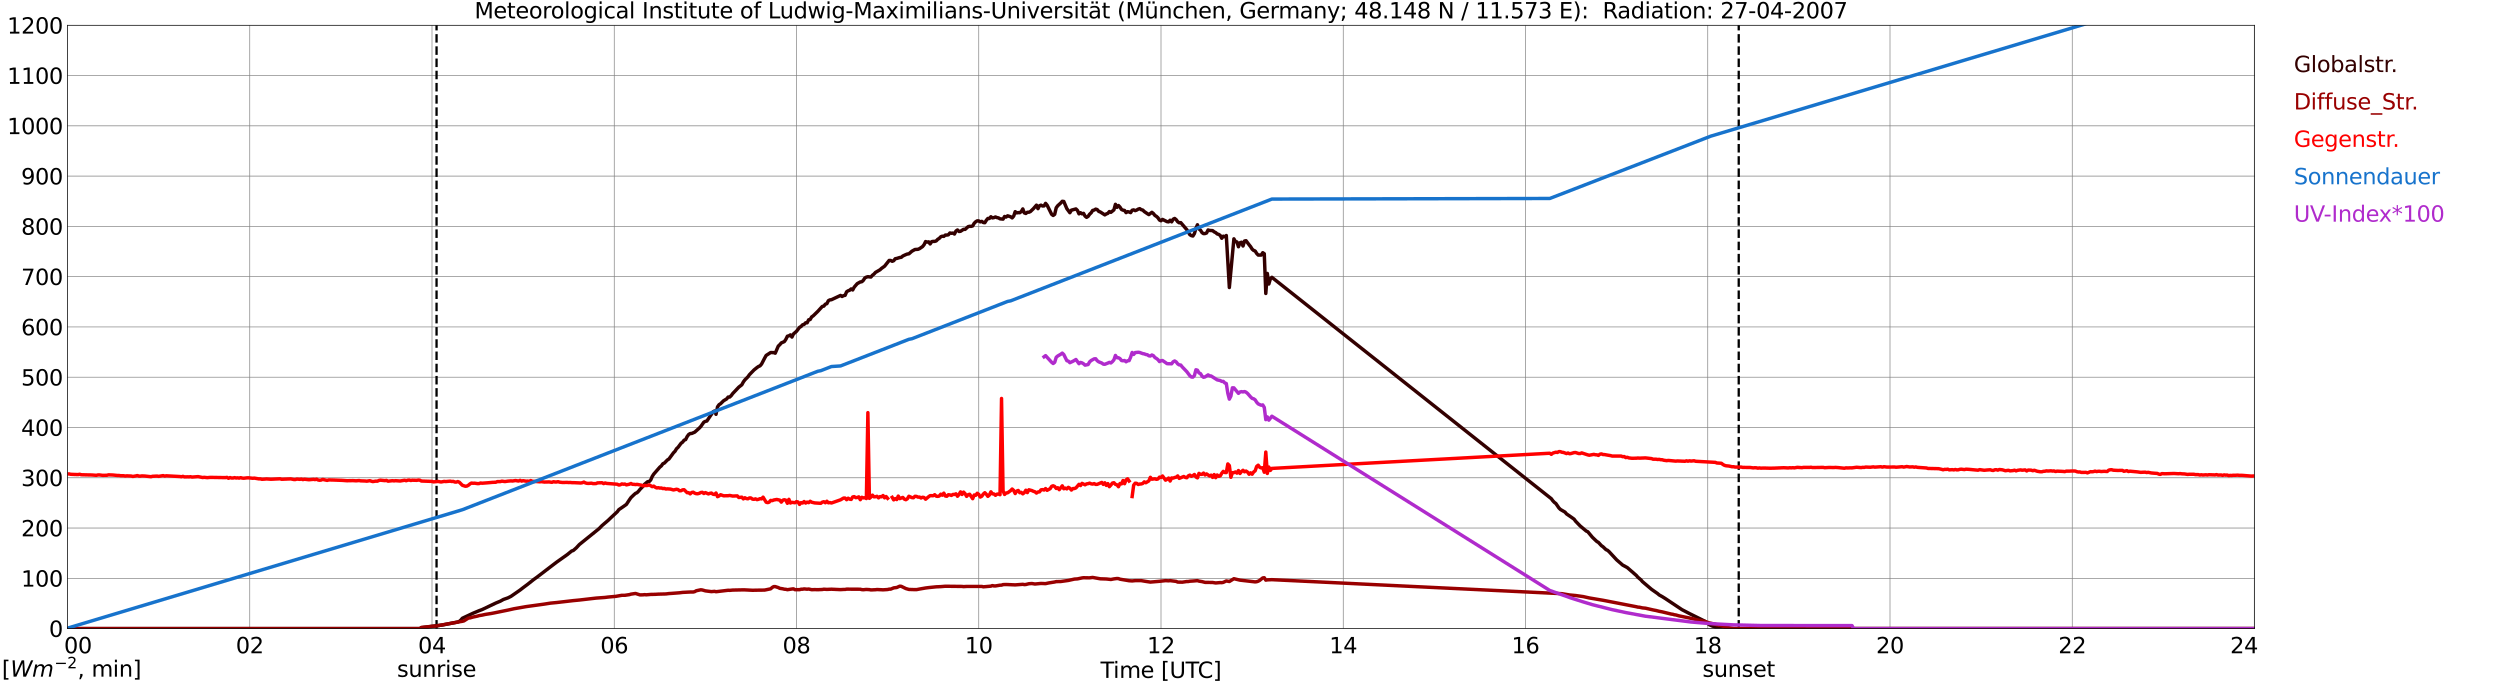 <?xml version="1.0" encoding="utf-8" standalone="no"?>
<!DOCTYPE svg PUBLIC "-//W3C//DTD SVG 1.1//EN"
  "http://www.w3.org/Graphics/SVG/1.1/DTD/svg11.dtd">
<svg xmlns:xlink="http://www.w3.org/1999/xlink" width="1085.4pt" height="296.64pt" viewBox="0 0 1085.4 296.64" xmlns="http://www.w3.org/2000/svg" version="1.1">
 <defs>
  <style type="text/css">*{stroke-linejoin: round; stroke-linecap: butt}</style>
 </defs>
 <g id="figure_1">
  <g id="patch_1">
   <path d="M 0 296.64 
L 1085.4 296.64 
L 1085.4 0 
L 0 0 
z
" style="fill: #ffffff"/>
  </g>
  <g id="axes_1">
   <g id="patch_2">
    <path d="M 29.306 272.909 
L 978.814 272.909 
L 978.814 10.976 
L 29.306 10.976 
z
" style="fill: #ffffff"/>
   </g>
   <g id="patch_3">
    <path d="M 978.814 272.909 
L 978.814 272.909 
L 978.814 10.976 
L 978.814 10.976 
z
" clip-path="url(#p14aff26fed)" style="fill: #d3d3d3; opacity: 0.25; stroke: #d3d3d3; stroke-linejoin: miter"/>
   </g>
   <g id="matplotlib.axis_1">
    <g id="xtick_1">
     <g id="line2d_1">
      <path d="M 29.306 272.909 
L 29.306 10.976 
" clip-path="url(#p14aff26fed)" style="fill: none; stroke: #808080; stroke-width: 0.3; stroke-linecap: square"/>
     </g>
     <g id="line2d_2"/>
     <g id="text_1">
      <!--    00 -->
      <g transform="translate(18.733 283.627) scale(0.095 -0.095)">
       <defs>
        <path id="DejaVuSans-20" transform="scale(0.016)"/>
        <path id="DejaVuSans-30" d="M 2034 4250 
Q 1547 4250 1301 3770 
Q 1056 3291 1056 2328 
Q 1056 1369 1301 889 
Q 1547 409 2034 409 
Q 2525 409 2770 889 
Q 3016 1369 3016 2328 
Q 3016 3291 2770 3770 
Q 2525 4250 2034 4250 
z
M 2034 4750 
Q 2819 4750 3233 4129 
Q 3647 3509 3647 2328 
Q 3647 1150 3233 529 
Q 2819 -91 2034 -91 
Q 1250 -91 836 529 
Q 422 1150 422 2328 
Q 422 3509 836 4129 
Q 1250 4750 2034 4750 
z
" transform="scale(0.016)"/>
       </defs>
       <use xlink:href="#DejaVuSans-20"/>
       <use xlink:href="#DejaVuSans-20" transform="translate(31.787 0)"/>
       <use xlink:href="#DejaVuSans-20" transform="translate(63.574 0)"/>
       <use xlink:href="#DejaVuSans-30" transform="translate(95.361 0)"/>
       <use xlink:href="#DejaVuSans-30" transform="translate(158.984 0)"/>
      </g>
     </g>
    </g>
    <g id="xtick_2">
     <g id="line2d_3">
      <path d="M 108.431 272.909 
L 108.431 10.976 
" clip-path="url(#p14aff26fed)" style="fill: none; stroke: #808080; stroke-width: 0.3; stroke-linecap: square"/>
     </g>
     <g id="line2d_4"/>
     <g id="text_2">
      <!-- 02 -->
      <g transform="translate(102.387 283.627) scale(0.095 -0.095)">
       <defs>
        <path id="DejaVuSans-32" d="M 1228 531 
L 3431 531 
L 3431 0 
L 469 0 
L 469 531 
Q 828 903 1448 1529 
Q 2069 2156 2228 2338 
Q 2531 2678 2651 2914 
Q 2772 3150 2772 3378 
Q 2772 3750 2511 3984 
Q 2250 4219 1831 4219 
Q 1534 4219 1204 4116 
Q 875 4013 500 3803 
L 500 4441 
Q 881 4594 1212 4672 
Q 1544 4750 1819 4750 
Q 2544 4750 2975 4387 
Q 3406 4025 3406 3419 
Q 3406 3131 3298 2873 
Q 3191 2616 2906 2266 
Q 2828 2175 2409 1742 
Q 1991 1309 1228 531 
z
" transform="scale(0.016)"/>
       </defs>
       <use xlink:href="#DejaVuSans-30"/>
       <use xlink:href="#DejaVuSans-32" transform="translate(63.623 0)"/>
      </g>
     </g>
    </g>
    <g id="xtick_3">
     <g id="line2d_5">
      <path d="M 187.557 272.909 
L 187.557 10.976 
" clip-path="url(#p14aff26fed)" style="fill: none; stroke: #808080; stroke-width: 0.3; stroke-linecap: square"/>
     </g>
     <g id="line2d_6"/>
     <g id="text_3">
      <!-- 04 -->
      <g transform="translate(181.513 283.627) scale(0.095 -0.095)">
       <defs>
        <path id="DejaVuSans-34" d="M 2419 4116 
L 825 1625 
L 2419 1625 
L 2419 4116 
z
M 2253 4666 
L 3047 4666 
L 3047 1625 
L 3713 1625 
L 3713 1100 
L 3047 1100 
L 3047 0 
L 2419 0 
L 2419 1100 
L 313 1100 
L 313 1709 
L 2253 4666 
z
" transform="scale(0.016)"/>
       </defs>
       <use xlink:href="#DejaVuSans-30"/>
       <use xlink:href="#DejaVuSans-34" transform="translate(63.623 0)"/>
      </g>
     </g>
    </g>
    <g id="xtick_4">
     <g id="line2d_7">
      <path d="M 266.683 272.909 
L 266.683 10.976 
" clip-path="url(#p14aff26fed)" style="fill: none; stroke: #808080; stroke-width: 0.3; stroke-linecap: square"/>
     </g>
     <g id="line2d_8"/>
     <g id="text_4">
      <!-- 06 -->
      <g transform="translate(260.638 283.627) scale(0.095 -0.095)">
       <defs>
        <path id="DejaVuSans-36" d="M 2113 2584 
Q 1688 2584 1439 2293 
Q 1191 2003 1191 1497 
Q 1191 994 1439 701 
Q 1688 409 2113 409 
Q 2538 409 2786 701 
Q 3034 994 3034 1497 
Q 3034 2003 2786 2293 
Q 2538 2584 2113 2584 
z
M 3366 4563 
L 3366 3988 
Q 3128 4100 2886 4159 
Q 2644 4219 2406 4219 
Q 1781 4219 1451 3797 
Q 1122 3375 1075 2522 
Q 1259 2794 1537 2939 
Q 1816 3084 2150 3084 
Q 2853 3084 3261 2657 
Q 3669 2231 3669 1497 
Q 3669 778 3244 343 
Q 2819 -91 2113 -91 
Q 1303 -91 875 529 
Q 447 1150 447 2328 
Q 447 3434 972 4092 
Q 1497 4750 2381 4750 
Q 2619 4750 2861 4703 
Q 3103 4656 3366 4563 
z
" transform="scale(0.016)"/>
       </defs>
       <use xlink:href="#DejaVuSans-30"/>
       <use xlink:href="#DejaVuSans-36" transform="translate(63.623 0)"/>
      </g>
     </g>
    </g>
    <g id="xtick_5">
     <g id="line2d_9">
      <path d="M 345.808 272.909 
L 345.808 10.976 
" clip-path="url(#p14aff26fed)" style="fill: none; stroke: #808080; stroke-width: 0.3; stroke-linecap: square"/>
     </g>
     <g id="line2d_10"/>
     <g id="text_5">
      <!-- 08 -->
      <g transform="translate(339.764 283.627) scale(0.095 -0.095)">
       <defs>
        <path id="DejaVuSans-38" d="M 2034 2216 
Q 1584 2216 1326 1975 
Q 1069 1734 1069 1313 
Q 1069 891 1326 650 
Q 1584 409 2034 409 
Q 2484 409 2743 651 
Q 3003 894 3003 1313 
Q 3003 1734 2745 1975 
Q 2488 2216 2034 2216 
z
M 1403 2484 
Q 997 2584 770 2862 
Q 544 3141 544 3541 
Q 544 4100 942 4425 
Q 1341 4750 2034 4750 
Q 2731 4750 3128 4425 
Q 3525 4100 3525 3541 
Q 3525 3141 3298 2862 
Q 3072 2584 2669 2484 
Q 3125 2378 3379 2068 
Q 3634 1759 3634 1313 
Q 3634 634 3220 271 
Q 2806 -91 2034 -91 
Q 1263 -91 848 271 
Q 434 634 434 1313 
Q 434 1759 690 2068 
Q 947 2378 1403 2484 
z
M 1172 3481 
Q 1172 3119 1398 2916 
Q 1625 2713 2034 2713 
Q 2441 2713 2670 2916 
Q 2900 3119 2900 3481 
Q 2900 3844 2670 4047 
Q 2441 4250 2034 4250 
Q 1625 4250 1398 4047 
Q 1172 3844 1172 3481 
z
" transform="scale(0.016)"/>
       </defs>
       <use xlink:href="#DejaVuSans-30"/>
       <use xlink:href="#DejaVuSans-38" transform="translate(63.623 0)"/>
      </g>
     </g>
    </g>
    <g id="xtick_6">
     <g id="line2d_11">
      <path d="M 424.934 272.909 
L 424.934 10.976 
" clip-path="url(#p14aff26fed)" style="fill: none; stroke: #808080; stroke-width: 0.3; stroke-linecap: square"/>
     </g>
     <g id="line2d_12"/>
     <g id="text_6">
      <!-- 10 -->
      <g transform="translate(418.89 283.627) scale(0.095 -0.095)">
       <defs>
        <path id="DejaVuSans-31" d="M 794 531 
L 1825 531 
L 1825 4091 
L 703 3866 
L 703 4441 
L 1819 4666 
L 2450 4666 
L 2450 531 
L 3481 531 
L 3481 0 
L 794 0 
L 794 531 
z
" transform="scale(0.016)"/>
       </defs>
       <use xlink:href="#DejaVuSans-31"/>
       <use xlink:href="#DejaVuSans-30" transform="translate(63.623 0)"/>
      </g>
     </g>
    </g>
    <g id="xtick_7">
     <g id="line2d_13">
      <path d="M 504.06 272.909 
L 504.06 10.976 
" clip-path="url(#p14aff26fed)" style="fill: none; stroke: #808080; stroke-width: 0.3; stroke-linecap: square"/>
     </g>
     <g id="line2d_14"/>
     <g id="text_7">
      <!-- 12 -->
      <g transform="translate(498.015 283.627) scale(0.095 -0.095)">
       <use xlink:href="#DejaVuSans-31"/>
       <use xlink:href="#DejaVuSans-32" transform="translate(63.623 0)"/>
      </g>
     </g>
    </g>
    <g id="xtick_8">
     <g id="line2d_15">
      <path d="M 583.185 272.909 
L 583.185 10.976 
" clip-path="url(#p14aff26fed)" style="fill: none; stroke: #808080; stroke-width: 0.3; stroke-linecap: square"/>
     </g>
     <g id="line2d_16"/>
     <g id="text_8">
      <!-- 14 -->
      <g transform="translate(577.141 283.627) scale(0.095 -0.095)">
       <use xlink:href="#DejaVuSans-31"/>
       <use xlink:href="#DejaVuSans-34" transform="translate(63.623 0)"/>
      </g>
     </g>
    </g>
    <g id="xtick_9">
     <g id="line2d_17">
      <path d="M 662.311 272.909 
L 662.311 10.976 
" clip-path="url(#p14aff26fed)" style="fill: none; stroke: #808080; stroke-width: 0.3; stroke-linecap: square"/>
     </g>
     <g id="line2d_18"/>
     <g id="text_9">
      <!-- 16 -->
      <g transform="translate(656.267 283.627) scale(0.095 -0.095)">
       <use xlink:href="#DejaVuSans-31"/>
       <use xlink:href="#DejaVuSans-36" transform="translate(63.623 0)"/>
      </g>
     </g>
    </g>
    <g id="xtick_10">
     <g id="line2d_19">
      <path d="M 741.437 272.909 
L 741.437 10.976 
" clip-path="url(#p14aff26fed)" style="fill: none; stroke: #808080; stroke-width: 0.3; stroke-linecap: square"/>
     </g>
     <g id="line2d_20"/>
     <g id="text_10">
      <!-- 18 -->
      <g transform="translate(735.392 283.627) scale(0.095 -0.095)">
       <use xlink:href="#DejaVuSans-31"/>
       <use xlink:href="#DejaVuSans-38" transform="translate(63.623 0)"/>
      </g>
     </g>
    </g>
    <g id="xtick_11">
     <g id="line2d_21">
      <path d="M 820.562 272.909 
L 820.562 10.976 
" clip-path="url(#p14aff26fed)" style="fill: none; stroke: #808080; stroke-width: 0.3; stroke-linecap: square"/>
     </g>
     <g id="line2d_22"/>
     <g id="text_11">
      <!-- 20 -->
      <g transform="translate(814.518 283.627) scale(0.095 -0.095)">
       <use xlink:href="#DejaVuSans-32"/>
       <use xlink:href="#DejaVuSans-30" transform="translate(63.623 0)"/>
      </g>
     </g>
    </g>
    <g id="xtick_12">
     <g id="line2d_23">
      <path d="M 899.688 272.909 
L 899.688 10.976 
" clip-path="url(#p14aff26fed)" style="fill: none; stroke: #808080; stroke-width: 0.3; stroke-linecap: square"/>
     </g>
     <g id="line2d_24"/>
     <g id="text_12">
      <!-- 22 -->
      <g transform="translate(893.644 283.627) scale(0.095 -0.095)">
       <use xlink:href="#DejaVuSans-32"/>
       <use xlink:href="#DejaVuSans-32" transform="translate(63.623 0)"/>
      </g>
     </g>
    </g>
    <g id="xtick_13">
     <g id="line2d_25">
      <path d="M 978.814 272.909 
L 978.814 10.976 
" clip-path="url(#p14aff26fed)" style="fill: none; stroke: #808080; stroke-width: 0.3; stroke-linecap: square"/>
     </g>
     <g id="line2d_26"/>
     <g id="text_13">
      <!-- 24    -->
      <g transform="translate(968.241 283.627) scale(0.095 -0.095)">
       <use xlink:href="#DejaVuSans-32"/>
       <use xlink:href="#DejaVuSans-34" transform="translate(63.623 0)"/>
       <use xlink:href="#DejaVuSans-20" transform="translate(127.246 0)"/>
       <use xlink:href="#DejaVuSans-20" transform="translate(159.033 0)"/>
       <use xlink:href="#DejaVuSans-20" transform="translate(190.82 0)"/>
      </g>
     </g>
    </g>
    <g id="text_14">
     <!-- Time [UTC] -->
     <g transform="translate(477.806 294.322) scale(0.095 -0.095)">
      <defs>
       <path id="DejaVuSans-54" d="M -19 4666 
L 3928 4666 
L 3928 4134 
L 2272 4134 
L 2272 0 
L 1638 0 
L 1638 4134 
L -19 4134 
L -19 4666 
z
" transform="scale(0.016)"/>
       <path id="DejaVuSans-69" d="M 603 3500 
L 1178 3500 
L 1178 0 
L 603 0 
L 603 3500 
z
M 603 4863 
L 1178 4863 
L 1178 4134 
L 603 4134 
L 603 4863 
z
" transform="scale(0.016)"/>
       <path id="DejaVuSans-6d" d="M 3328 2828 
Q 3544 3216 3844 3400 
Q 4144 3584 4550 3584 
Q 5097 3584 5394 3201 
Q 5691 2819 5691 2113 
L 5691 0 
L 5113 0 
L 5113 2094 
Q 5113 2597 4934 2840 
Q 4756 3084 4391 3084 
Q 3944 3084 3684 2787 
Q 3425 2491 3425 1978 
L 3425 0 
L 2847 0 
L 2847 2094 
Q 2847 2600 2669 2842 
Q 2491 3084 2119 3084 
Q 1678 3084 1418 2786 
Q 1159 2488 1159 1978 
L 1159 0 
L 581 0 
L 581 3500 
L 1159 3500 
L 1159 2956 
Q 1356 3278 1631 3431 
Q 1906 3584 2284 3584 
Q 2666 3584 2933 3390 
Q 3200 3197 3328 2828 
z
" transform="scale(0.016)"/>
       <path id="DejaVuSans-65" d="M 3597 1894 
L 3597 1613 
L 953 1613 
Q 991 1019 1311 708 
Q 1631 397 2203 397 
Q 2534 397 2845 478 
Q 3156 559 3463 722 
L 3463 178 
Q 3153 47 2828 -22 
Q 2503 -91 2169 -91 
Q 1331 -91 842 396 
Q 353 884 353 1716 
Q 353 2575 817 3079 
Q 1281 3584 2069 3584 
Q 2775 3584 3186 3129 
Q 3597 2675 3597 1894 
z
M 3022 2063 
Q 3016 2534 2758 2815 
Q 2500 3097 2075 3097 
Q 1594 3097 1305 2825 
Q 1016 2553 972 2059 
L 3022 2063 
z
" transform="scale(0.016)"/>
       <path id="DejaVuSans-5b" d="M 550 4863 
L 1875 4863 
L 1875 4416 
L 1125 4416 
L 1125 -397 
L 1875 -397 
L 1875 -844 
L 550 -844 
L 550 4863 
z
" transform="scale(0.016)"/>
       <path id="DejaVuSans-55" d="M 556 4666 
L 1191 4666 
L 1191 1831 
Q 1191 1081 1462 751 
Q 1734 422 2344 422 
Q 2950 422 3222 751 
Q 3494 1081 3494 1831 
L 3494 4666 
L 4128 4666 
L 4128 1753 
Q 4128 841 3676 375 
Q 3225 -91 2344 -91 
Q 1459 -91 1007 375 
Q 556 841 556 1753 
L 556 4666 
z
" transform="scale(0.016)"/>
       <path id="DejaVuSans-43" d="M 4122 4306 
L 4122 3641 
Q 3803 3938 3442 4084 
Q 3081 4231 2675 4231 
Q 1875 4231 1450 3742 
Q 1025 3253 1025 2328 
Q 1025 1406 1450 917 
Q 1875 428 2675 428 
Q 3081 428 3442 575 
Q 3803 722 4122 1019 
L 4122 359 
Q 3791 134 3420 21 
Q 3050 -91 2638 -91 
Q 1578 -91 968 557 
Q 359 1206 359 2328 
Q 359 3453 968 4101 
Q 1578 4750 2638 4750 
Q 3056 4750 3426 4639 
Q 3797 4528 4122 4306 
z
" transform="scale(0.016)"/>
       <path id="DejaVuSans-5d" d="M 1947 4863 
L 1947 -844 
L 622 -844 
L 622 -397 
L 1369 -397 
L 1369 4416 
L 622 4416 
L 622 4863 
L 1947 4863 
z
" transform="scale(0.016)"/>
      </defs>
      <use xlink:href="#DejaVuSans-54"/>
      <use xlink:href="#DejaVuSans-69" transform="translate(57.959 0)"/>
      <use xlink:href="#DejaVuSans-6d" transform="translate(85.742 0)"/>
      <use xlink:href="#DejaVuSans-65" transform="translate(183.154 0)"/>
      <use xlink:href="#DejaVuSans-20" transform="translate(244.678 0)"/>
      <use xlink:href="#DejaVuSans-5b" transform="translate(276.465 0)"/>
      <use xlink:href="#DejaVuSans-55" transform="translate(315.479 0)"/>
      <use xlink:href="#DejaVuSans-54" transform="translate(388.672 0)"/>
      <use xlink:href="#DejaVuSans-43" transform="translate(443.881 0)"/>
      <use xlink:href="#DejaVuSans-5d" transform="translate(513.705 0)"/>
     </g>
    </g>
   </g>
   <g id="matplotlib.axis_2">
    <g id="ytick_1">
     <g id="line2d_27">
      <path d="M 29.306 272.909 
L 978.814 272.909 
" clip-path="url(#p14aff26fed)" style="fill: none; stroke: #808080; stroke-width: 0.3; stroke-linecap: square"/>
     </g>
     <g id="line2d_28"/>
     <g id="text_15">
      <!-- 0 -->
      <g transform="translate(21.261 276.518) scale(0.095 -0.095)">
       <use xlink:href="#DejaVuSans-30"/>
      </g>
     </g>
    </g>
    <g id="ytick_2">
     <g id="line2d_29">
      <path d="M 29.306 251.081 
L 978.814 251.081 
" clip-path="url(#p14aff26fed)" style="fill: none; stroke: #808080; stroke-width: 0.3; stroke-linecap: square"/>
     </g>
     <g id="line2d_30"/>
     <g id="text_16">
      <!-- 100 -->
      <g transform="translate(9.173 254.69) scale(0.095 -0.095)">
       <use xlink:href="#DejaVuSans-31"/>
       <use xlink:href="#DejaVuSans-30" transform="translate(63.623 0)"/>
       <use xlink:href="#DejaVuSans-30" transform="translate(127.246 0)"/>
      </g>
     </g>
    </g>
    <g id="ytick_3">
     <g id="line2d_31">
      <path d="M 29.306 229.253 
L 978.814 229.253 
" clip-path="url(#p14aff26fed)" style="fill: none; stroke: #808080; stroke-width: 0.3; stroke-linecap: square"/>
     </g>
     <g id="line2d_32"/>
     <g id="text_17">
      <!-- 200 -->
      <g transform="translate(9.173 232.863) scale(0.095 -0.095)">
       <use xlink:href="#DejaVuSans-32"/>
       <use xlink:href="#DejaVuSans-30" transform="translate(63.623 0)"/>
       <use xlink:href="#DejaVuSans-30" transform="translate(127.246 0)"/>
      </g>
     </g>
    </g>
    <g id="ytick_4">
     <g id="line2d_33">
      <path d="M 29.306 207.426 
L 978.814 207.426 
" clip-path="url(#p14aff26fed)" style="fill: none; stroke: #808080; stroke-width: 0.3; stroke-linecap: square"/>
     </g>
     <g id="line2d_34"/>
     <g id="text_18">
      <!-- 300 -->
      <g transform="translate(9.173 211.035) scale(0.095 -0.095)">
       <defs>
        <path id="DejaVuSans-33" d="M 2597 2516 
Q 3050 2419 3304 2112 
Q 3559 1806 3559 1356 
Q 3559 666 3084 287 
Q 2609 -91 1734 -91 
Q 1441 -91 1130 -33 
Q 819 25 488 141 
L 488 750 
Q 750 597 1062 519 
Q 1375 441 1716 441 
Q 2309 441 2620 675 
Q 2931 909 2931 1356 
Q 2931 1769 2642 2001 
Q 2353 2234 1838 2234 
L 1294 2234 
L 1294 2753 
L 1863 2753 
Q 2328 2753 2575 2939 
Q 2822 3125 2822 3475 
Q 2822 3834 2567 4026 
Q 2313 4219 1838 4219 
Q 1578 4219 1281 4162 
Q 984 4106 628 3988 
L 628 4550 
Q 988 4650 1302 4700 
Q 1616 4750 1894 4750 
Q 2613 4750 3031 4423 
Q 3450 4097 3450 3541 
Q 3450 3153 3228 2886 
Q 3006 2619 2597 2516 
z
" transform="scale(0.016)"/>
       </defs>
       <use xlink:href="#DejaVuSans-33"/>
       <use xlink:href="#DejaVuSans-30" transform="translate(63.623 0)"/>
       <use xlink:href="#DejaVuSans-30" transform="translate(127.246 0)"/>
      </g>
     </g>
    </g>
    <g id="ytick_5">
     <g id="line2d_35">
      <path d="M 29.306 185.598 
L 978.814 185.598 
" clip-path="url(#p14aff26fed)" style="fill: none; stroke: #808080; stroke-width: 0.3; stroke-linecap: square"/>
     </g>
     <g id="line2d_36"/>
     <g id="text_19">
      <!-- 400 -->
      <g transform="translate(9.173 189.207) scale(0.095 -0.095)">
       <use xlink:href="#DejaVuSans-34"/>
       <use xlink:href="#DejaVuSans-30" transform="translate(63.623 0)"/>
       <use xlink:href="#DejaVuSans-30" transform="translate(127.246 0)"/>
      </g>
     </g>
    </g>
    <g id="ytick_6">
     <g id="line2d_37">
      <path d="M 29.306 163.77 
L 978.814 163.77 
" clip-path="url(#p14aff26fed)" style="fill: none; stroke: #808080; stroke-width: 0.3; stroke-linecap: square"/>
     </g>
     <g id="line2d_38"/>
     <g id="text_20">
      <!-- 500 -->
      <g transform="translate(9.173 167.379) scale(0.095 -0.095)">
       <defs>
        <path id="DejaVuSans-35" d="M 691 4666 
L 3169 4666 
L 3169 4134 
L 1269 4134 
L 1269 2991 
Q 1406 3038 1543 3061 
Q 1681 3084 1819 3084 
Q 2600 3084 3056 2656 
Q 3513 2228 3513 1497 
Q 3513 744 3044 326 
Q 2575 -91 1722 -91 
Q 1428 -91 1123 -41 
Q 819 9 494 109 
L 494 744 
Q 775 591 1075 516 
Q 1375 441 1709 441 
Q 2250 441 2565 725 
Q 2881 1009 2881 1497 
Q 2881 1984 2565 2268 
Q 2250 2553 1709 2553 
Q 1456 2553 1204 2497 
Q 953 2441 691 2322 
L 691 4666 
z
" transform="scale(0.016)"/>
       </defs>
       <use xlink:href="#DejaVuSans-35"/>
       <use xlink:href="#DejaVuSans-30" transform="translate(63.623 0)"/>
       <use xlink:href="#DejaVuSans-30" transform="translate(127.246 0)"/>
      </g>
     </g>
    </g>
    <g id="ytick_7">
     <g id="line2d_39">
      <path d="M 29.306 141.942 
L 978.814 141.942 
" clip-path="url(#p14aff26fed)" style="fill: none; stroke: #808080; stroke-width: 0.3; stroke-linecap: square"/>
     </g>
     <g id="line2d_40"/>
     <g id="text_21">
      <!-- 600 -->
      <g transform="translate(9.173 145.551) scale(0.095 -0.095)">
       <use xlink:href="#DejaVuSans-36"/>
       <use xlink:href="#DejaVuSans-30" transform="translate(63.623 0)"/>
       <use xlink:href="#DejaVuSans-30" transform="translate(127.246 0)"/>
      </g>
     </g>
    </g>
    <g id="ytick_8">
     <g id="line2d_41">
      <path d="M 29.306 120.114 
L 978.814 120.114 
" clip-path="url(#p14aff26fed)" style="fill: none; stroke: #808080; stroke-width: 0.3; stroke-linecap: square"/>
     </g>
     <g id="line2d_42"/>
     <g id="text_22">
      <!-- 700 -->
      <g transform="translate(9.173 123.724) scale(0.095 -0.095)">
       <defs>
        <path id="DejaVuSans-37" d="M 525 4666 
L 3525 4666 
L 3525 4397 
L 1831 0 
L 1172 0 
L 2766 4134 
L 525 4134 
L 525 4666 
z
" transform="scale(0.016)"/>
       </defs>
       <use xlink:href="#DejaVuSans-37"/>
       <use xlink:href="#DejaVuSans-30" transform="translate(63.623 0)"/>
       <use xlink:href="#DejaVuSans-30" transform="translate(127.246 0)"/>
      </g>
     </g>
    </g>
    <g id="ytick_9">
     <g id="line2d_43">
      <path d="M 29.306 98.287 
L 978.814 98.287 
" clip-path="url(#p14aff26fed)" style="fill: none; stroke: #808080; stroke-width: 0.3; stroke-linecap: square"/>
     </g>
     <g id="line2d_44"/>
     <g id="text_23">
      <!-- 800 -->
      <g transform="translate(9.173 101.896) scale(0.095 -0.095)">
       <use xlink:href="#DejaVuSans-38"/>
       <use xlink:href="#DejaVuSans-30" transform="translate(63.623 0)"/>
       <use xlink:href="#DejaVuSans-30" transform="translate(127.246 0)"/>
      </g>
     </g>
    </g>
    <g id="ytick_10">
     <g id="line2d_45">
      <path d="M 29.306 76.459 
L 978.814 76.459 
" clip-path="url(#p14aff26fed)" style="fill: none; stroke: #808080; stroke-width: 0.3; stroke-linecap: square"/>
     </g>
     <g id="line2d_46"/>
     <g id="text_24">
      <!-- 900 -->
      <g transform="translate(9.173 80.068) scale(0.095 -0.095)">
       <defs>
        <path id="DejaVuSans-39" d="M 703 97 
L 703 672 
Q 941 559 1184 500 
Q 1428 441 1663 441 
Q 2288 441 2617 861 
Q 2947 1281 2994 2138 
Q 2813 1869 2534 1725 
Q 2256 1581 1919 1581 
Q 1219 1581 811 2004 
Q 403 2428 403 3163 
Q 403 3881 828 4315 
Q 1253 4750 1959 4750 
Q 2769 4750 3195 4129 
Q 3622 3509 3622 2328 
Q 3622 1225 3098 567 
Q 2575 -91 1691 -91 
Q 1453 -91 1209 -44 
Q 966 3 703 97 
z
M 1959 2075 
Q 2384 2075 2632 2365 
Q 2881 2656 2881 3163 
Q 2881 3666 2632 3958 
Q 2384 4250 1959 4250 
Q 1534 4250 1286 3958 
Q 1038 3666 1038 3163 
Q 1038 2656 1286 2365 
Q 1534 2075 1959 2075 
z
" transform="scale(0.016)"/>
       </defs>
       <use xlink:href="#DejaVuSans-39"/>
       <use xlink:href="#DejaVuSans-30" transform="translate(63.623 0)"/>
       <use xlink:href="#DejaVuSans-30" transform="translate(127.246 0)"/>
      </g>
     </g>
    </g>
    <g id="ytick_11">
     <g id="line2d_47">
      <path d="M 29.306 54.631 
L 978.814 54.631 
" clip-path="url(#p14aff26fed)" style="fill: none; stroke: #808080; stroke-width: 0.3; stroke-linecap: square"/>
     </g>
     <g id="line2d_48"/>
     <g id="text_25">
      <!-- 1000 -->
      <g transform="translate(3.128 58.24) scale(0.095 -0.095)">
       <use xlink:href="#DejaVuSans-31"/>
       <use xlink:href="#DejaVuSans-30" transform="translate(63.623 0)"/>
       <use xlink:href="#DejaVuSans-30" transform="translate(127.246 0)"/>
       <use xlink:href="#DejaVuSans-30" transform="translate(190.869 0)"/>
      </g>
     </g>
    </g>
    <g id="ytick_12">
     <g id="line2d_49">
      <path d="M 29.306 32.803 
L 978.814 32.803 
" clip-path="url(#p14aff26fed)" style="fill: none; stroke: #808080; stroke-width: 0.3; stroke-linecap: square"/>
     </g>
     <g id="line2d_50"/>
     <g id="text_26">
      <!-- 1100 -->
      <g transform="translate(3.128 36.413) scale(0.095 -0.095)">
       <use xlink:href="#DejaVuSans-31"/>
       <use xlink:href="#DejaVuSans-31" transform="translate(63.623 0)"/>
       <use xlink:href="#DejaVuSans-30" transform="translate(127.246 0)"/>
       <use xlink:href="#DejaVuSans-30" transform="translate(190.869 0)"/>
      </g>
     </g>
    </g>
    <g id="ytick_13">
     <g id="line2d_51">
      <path d="M 29.306 10.976 
L 978.814 10.976 
" clip-path="url(#p14aff26fed)" style="fill: none; stroke: #808080; stroke-width: 0.3; stroke-linecap: square"/>
     </g>
     <g id="line2d_52"/>
     <g id="text_27">
      <!-- 1200 -->
      <g transform="translate(3.128 14.585) scale(0.095 -0.095)">
       <use xlink:href="#DejaVuSans-31"/>
       <use xlink:href="#DejaVuSans-32" transform="translate(63.623 0)"/>
       <use xlink:href="#DejaVuSans-30" transform="translate(127.246 0)"/>
       <use xlink:href="#DejaVuSans-30" transform="translate(190.869 0)"/>
      </g>
     </g>
    </g>
   </g>
   <g id="line2d_53">
    <path d="M 189.535 272.909 
L 189.535 10.976 
" clip-path="url(#p14aff26fed)" style="fill: none; stroke-dasharray: 3.7,1.6; stroke-dashoffset: 0; stroke: #000000"/>
   </g>
   <g id="line2d_54">
    <path d="M 754.888 272.909 
L 754.888 10.976 
" clip-path="url(#p14aff26fed)" style="fill: none; stroke-dasharray: 3.7,1.6; stroke-dashoffset: 0; stroke: #000000"/>
   </g>
   <g id="line2d_55">
    <path d="M 29.306 272.909 
L 182.282 272.909 
L 182.941 272.553 
L 192.173 271.324 
L 198.767 270.056 
L 199.426 269.768 
L 200.085 269.196 
L 200.745 268.417 
L 205.36 266.247 
L 207.998 265.14 
L 209.317 264.649 
L 215.251 261.825 
L 217.229 261.004 
L 218.548 260.268 
L 220.526 259.572 
L 221.845 258.915 
L 225.801 256.171 
L 227.12 255.148 
L 229.098 253.674 
L 231.736 251.585 
L 233.054 250.644 
L 238.989 246.098 
L 241.626 244.092 
L 246.242 240.815 
L 248.22 239.218 
L 248.88 239.012 
L 250.198 237.867 
L 251.517 236.432 
L 260.089 229.513 
L 261.408 228.16 
L 264.045 225.907 
L 265.364 224.639 
L 268.002 222.181 
L 268.661 221.28 
L 270.639 219.928 
L 271.958 218.988 
L 273.277 216.98 
L 273.936 216.039 
L 275.255 214.768 
L 275.914 214.196 
L 276.573 213.908 
L 277.233 213.254 
L 277.892 212.435 
L 279.211 211.084 
L 279.87 210.224 
L 281.189 209.117 
L 281.849 209.076 
L 282.508 208.379 
L 283.167 206.865 
L 283.827 205.841 
L 286.464 202.811 
L 287.124 202.279 
L 287.783 201.336 
L 288.442 201.05 
L 289.761 199.698 
L 290.42 199.288 
L 292.399 196.586 
L 293.058 195.931 
L 293.717 194.824 
L 294.377 194.211 
L 295.696 192.449 
L 296.355 191.958 
L 297.014 191.098 
L 297.674 190.852 
L 298.333 189.542 
L 298.992 188.641 
L 299.652 188.232 
L 300.311 188.191 
L 301.63 187.617 
L 303.608 185.858 
L 304.267 185.161 
L 305.586 183.277 
L 306.246 182.948 
L 306.905 182.784 
L 308.224 180.82 
L 309.543 178.853 
L 310.202 178.445 
L 310.861 179.877 
L 311.521 176.642 
L 312.18 175.701 
L 312.839 175.291 
L 314.158 173.981 
L 315.477 173.202 
L 316.136 172.383 
L 316.796 172.383 
L 317.455 171.768 
L 318.114 170.868 
L 320.752 168.083 
L 322.071 167.059 
L 322.73 165.831 
L 323.39 164.929 
L 324.708 163.619 
L 325.368 162.676 
L 327.346 160.629 
L 328.665 159.564 
L 329.324 159.114 
L 329.983 158.828 
L 330.643 158.049 
L 331.961 155.51 
L 332.621 154.323 
L 334.599 153.053 
L 335.918 153.094 
L 336.577 153.341 
L 337.896 150.27 
L 338.555 149.654 
L 339.215 148.877 
L 340.533 148.303 
L 341.193 147.321 
L 341.852 145.969 
L 342.512 145.806 
L 343.171 145.395 
L 343.83 146.336 
L 344.49 144.985 
L 345.808 143.839 
L 347.127 142.119 
L 347.787 141.75 
L 348.446 141.012 
L 349.105 140.849 
L 349.765 140.152 
L 350.424 140.152 
L 351.083 138.843 
L 351.743 138.72 
L 352.402 137.572 
L 353.062 137.123 
L 355.04 135.197 
L 357.018 133.028 
L 357.677 132.906 
L 358.337 132.046 
L 358.996 131.84 
L 359.655 130.529 
L 360.315 130.201 
L 360.974 130.12 
L 364.93 128.265 
L 365.59 128.715 
L 366.249 128.346 
L 366.909 128.223 
L 367.568 126.667 
L 368.227 126.257 
L 368.887 126.012 
L 369.546 125.438 
L 370.206 125.888 
L 370.865 124.661 
L 372.184 123.144 
L 373.502 122.409 
L 374.162 122.326 
L 374.821 121.712 
L 375.481 120.689 
L 376.14 120.32 
L 376.799 120.136 
L 378.118 120.278 
L 378.777 119.501 
L 379.437 119.008 
L 380.096 118.272 
L 382.074 117.124 
L 382.734 116.511 
L 384.053 115.568 
L 386.031 113.071 
L 386.69 113.071 
L 387.349 113.44 
L 388.009 113.193 
L 388.668 112.333 
L 389.328 112.211 
L 390.646 111.8 
L 391.306 111.72 
L 391.965 111.145 
L 393.284 110.532 
L 393.943 110.285 
L 394.603 110.205 
L 395.921 109.057 
L 397.24 108.321 
L 398.559 108.238 
L 399.218 107.952 
L 400.537 107.051 
L 401.196 106.232 
L 401.856 104.881 
L 402.515 105.125 
L 403.175 105.003 
L 403.834 105.905 
L 404.493 104.92 
L 405.153 104.798 
L 405.812 104.798 
L 406.471 104.593 
L 407.131 103.896 
L 407.79 103.488 
L 408.45 102.792 
L 409.109 102.545 
L 409.768 102.628 
L 410.428 102.054 
L 411.087 102.054 
L 411.746 101.932 
L 412.406 101.153 
L 413.065 101.277 
L 413.725 101.194 
L 414.384 101.605 
L 415.043 100.293 
L 415.703 99.843 
L 416.362 100.498 
L 417.022 100.417 
L 418.34 99.557 
L 419 99.596 
L 420.318 98.409 
L 420.978 98.245 
L 421.637 98.287 
L 422.297 98.082 
L 422.956 96.936 
L 423.615 96.281 
L 424.275 95.87 
L 424.934 95.912 
L 425.593 96.32 
L 426.253 96.117 
L 426.912 96.608 
L 427.572 96.689 
L 428.231 95.624 
L 428.89 94.847 
L 429.55 94.847 
L 430.209 94.109 
L 430.869 94.6 
L 431.528 94.478 
L 432.187 94.192 
L 432.847 94.478 
L 433.506 94.6 
L 434.165 95.01 
L 435.484 95.133 
L 436.144 93.987 
L 436.803 94.233 
L 437.462 93.701 
L 438.781 94.109 
L 439.44 94.6 
L 440.1 93.823 
L 440.759 91.898 
L 441.419 92.43 
L 442.078 92.308 
L 442.737 92.35 
L 443.397 91.856 
L 444.056 90.71 
L 444.716 92.43 
L 445.375 92.677 
L 446.034 92.144 
L 446.694 92.144 
L 447.353 91.856 
L 448.672 90.588 
L 449.991 89.073 
L 450.65 90.588 
L 451.309 89.318 
L 451.969 89.073 
L 452.628 89.44 
L 453.287 89.401 
L 453.947 88.294 
L 454.606 89.073 
L 456.584 93.044 
L 457.244 93.537 
L 457.903 93.044 
L 458.563 90.219 
L 459.222 89.318 
L 460.541 88.13 
L 461.2 87.392 
L 461.859 87.475 
L 463.178 90.588 
L 464.497 92.35 
L 465.156 91.243 
L 467.134 90.71 
L 467.794 91.365 
L 468.453 92.841 
L 469.113 92.35 
L 469.772 92.841 
L 470.431 92.636 
L 471.091 93.823 
L 471.75 94.356 
L 472.409 93.945 
L 473.069 93.004 
L 473.728 92.389 
L 474.388 91.365 
L 475.047 91.201 
L 475.706 90.793 
L 476.366 90.996 
L 477.025 91.775 
L 477.685 92.02 
L 479.663 93.29 
L 480.322 92.88 
L 480.981 92.636 
L 481.641 91.856 
L 482.3 92.184 
L 483.619 91.121 
L 484.278 88.704 
L 484.938 90.014 
L 485.597 89.237 
L 486.256 89.933 
L 486.916 90.957 
L 487.575 91.243 
L 488.235 91.365 
L 488.894 92.308 
L 489.553 91.898 
L 490.213 92.02 
L 490.872 92.308 
L 491.532 91.284 
L 492.191 91.121 
L 492.85 91.448 
L 493.51 91.201 
L 494.169 90.793 
L 494.828 90.588 
L 495.488 91.038 
L 496.147 91.201 
L 496.807 91.856 
L 498.125 92.758 
L 498.785 93.168 
L 500.103 92.184 
L 500.763 92.716 
L 501.422 93.537 
L 502.082 93.945 
L 502.741 94.561 
L 503.4 95.543 
L 504.06 95.829 
L 504.719 95.257 
L 506.697 96.239 
L 507.357 96.32 
L 508.016 95.624 
L 508.675 96.32 
L 509.335 95.174 
L 509.994 94.847 
L 510.654 95.379 
L 511.313 96.281 
L 511.972 96.73 
L 512.632 96.65 
L 515.269 99.721 
L 516.588 101.89 
L 517.247 102.301 
L 517.907 102.465 
L 518.566 101.399 
L 519.226 99.147 
L 519.885 97.59 
L 520.544 99.393 
L 521.204 99.924 
L 521.863 100.989 
L 522.522 101.441 
L 523.182 101.399 
L 523.841 101.153 
L 524.501 99.843 
L 525.16 100.048 
L 526.479 100.129 
L 527.138 100.662 
L 527.797 100.989 
L 528.457 101.563 
L 529.116 101.768 
L 529.776 102.218 
L 530.435 103.447 
L 531.094 102.545 
L 531.754 102.792 
L 532.413 102.259 
L 533.732 124.825 
L 535.71 103.693 
L 536.369 104.881 
L 537.029 105.045 
L 537.688 107.134 
L 538.348 105.413 
L 539.007 105.167 
L 539.666 106.804 
L 540.326 104.634 
L 540.985 104.512 
L 542.304 106.273 
L 542.963 107.092 
L 543.623 108.157 
L 544.282 108.729 
L 544.941 108.976 
L 545.601 110.041 
L 546.26 110.737 
L 547.579 110.737 
L 548.238 109.714 
L 548.898 110.163 
L 549.557 127.405 
L 550.216 118.722 
L 550.876 123.308 
L 551.535 121.097 
L 552.195 120.4 
L 673.521 216.517 
L 674.18 217.418 
L 674.839 218.115 
L 675.499 218.606 
L 676.817 220.531 
L 677.477 221.186 
L 679.455 222.332 
L 680.114 223.111 
L 682.092 224.462 
L 683.411 225.403 
L 684.071 226.304 
L 686.049 228.352 
L 688.686 230.563 
L 689.346 230.851 
L 691.324 233.226 
L 692.643 234.494 
L 693.302 235.11 
L 693.961 235.479 
L 695.28 236.91 
L 695.939 237.362 
L 697.258 238.63 
L 697.918 238.919 
L 698.577 239.49 
L 701.874 243.055 
L 704.511 245.347 
L 706.49 246.412 
L 710.446 249.852 
L 711.105 250.631 
L 712.424 251.736 
L 713.083 252.515 
L 717.04 255.872 
L 719.677 257.714 
L 720.337 258.289 
L 721.655 259.026 
L 722.974 259.845 
L 730.227 264.678 
L 733.524 266.398 
L 740.118 269.674 
L 742.096 271.23 
L 743.415 271.802 
L 744.734 272.171 
L 746.052 272.662 
L 748.69 272.909 
L 978.154 272.909 
L 978.154 272.909 
" clip-path="url(#p14aff26fed)" style="fill: none; stroke: #330000; stroke-width: 1.5; stroke-linecap: square"/>
   </g>
   <g id="line2d_56">
    <path d="M 29.306 272.909 
L 182.282 272.909 
L 182.941 272.391 
L 185.579 272.14 
L 186.898 271.972 
L 188.876 271.804 
L 190.195 271.636 
L 199.426 269.958 
L 200.745 269.746 
L 201.404 269.578 
L 203.382 268.321 
L 204.042 268.277 
L 205.36 267.899 
L 207.339 267.48 
L 207.998 267.271 
L 209.317 267.061 
L 210.635 266.766 
L 213.273 266.347 
L 214.592 266.094 
L 220.526 264.878 
L 223.164 264.289 
L 228.439 263.366 
L 236.351 262.274 
L 238.989 261.855 
L 241.626 261.604 
L 248.88 260.764 
L 251.517 260.513 
L 258.77 259.672 
L 262.726 259.378 
L 264.045 259.21 
L 267.342 258.917 
L 269.98 258.454 
L 271.298 258.454 
L 273.277 258.162 
L 273.936 257.952 
L 275.914 257.658 
L 277.892 258.286 
L 279.211 258.245 
L 279.87 258.162 
L 280.53 258.245 
L 282.508 258.077 
L 284.486 258.035 
L 285.805 257.952 
L 289.102 257.867 
L 290.42 257.699 
L 291.739 257.616 
L 295.036 257.363 
L 296.355 257.195 
L 299.652 257.027 
L 300.971 257.027 
L 301.63 256.861 
L 302.289 256.481 
L 304.267 256.062 
L 304.927 256.147 
L 306.246 256.525 
L 308.883 256.861 
L 310.202 256.734 
L 310.861 256.903 
L 316.136 256.272 
L 316.796 256.315 
L 318.114 256.189 
L 322.071 256.104 
L 323.39 256.104 
L 326.686 256.272 
L 328.665 256.23 
L 331.961 256.189 
L 334.599 255.643 
L 335.258 255.056 
L 335.918 254.678 
L 336.577 254.678 
L 337.896 255.097 
L 338.555 255.433 
L 339.874 255.643 
L 340.533 255.811 
L 341.193 255.853 
L 341.852 256.021 
L 343.83 255.726 
L 344.49 255.643 
L 345.149 256.021 
L 347.127 256.021 
L 347.787 255.811 
L 348.446 255.811 
L 349.105 255.685 
L 350.424 255.811 
L 351.083 255.726 
L 352.402 256.021 
L 353.721 255.979 
L 355.04 256.021 
L 357.018 255.936 
L 357.677 255.811 
L 358.996 255.894 
L 360.974 255.811 
L 364.93 255.992 
L 366.249 255.909 
L 366.909 255.909 
L 367.568 255.783 
L 373.502 255.824 
L 374.162 255.992 
L 374.821 256.034 
L 376.14 255.909 
L 377.459 255.992 
L 378.118 256.119 
L 380.096 256.034 
L 380.756 255.951 
L 383.393 256.075 
L 384.712 255.992 
L 385.371 255.951 
L 386.031 255.783 
L 386.69 255.783 
L 388.009 255.237 
L 389.328 255.069 
L 390.646 254.482 
L 391.306 254.565 
L 393.284 255.53 
L 394.603 255.909 
L 397.24 255.992 
L 397.899 255.992 
L 399.218 255.741 
L 401.856 255.279 
L 403.175 255.11 
L 406.471 254.774 
L 408.45 254.691 
L 410.428 254.523 
L 417.681 254.606 
L 418.34 254.691 
L 419.659 254.606 
L 426.253 254.606 
L 426.912 254.774 
L 430.209 254.482 
L 430.869 254.229 
L 431.528 254.397 
L 432.187 254.397 
L 434.165 254.061 
L 434.825 254.05 
L 435.484 253.81 
L 436.803 253.768 
L 440.759 253.936 
L 444.056 253.683 
L 444.716 253.81 
L 445.375 253.768 
L 446.694 253.432 
L 448.012 253.347 
L 449.331 253.558 
L 451.969 253.305 
L 453.947 253.39 
L 455.266 253.096 
L 457.903 252.677 
L 458.563 252.509 
L 460.541 252.467 
L 463.838 252.004 
L 466.475 251.417 
L 467.794 251.332 
L 469.772 250.913 
L 470.431 250.83 
L 472.409 250.871 
L 473.069 250.871 
L 474.388 250.703 
L 477.685 251.291 
L 480.322 251.376 
L 482.3 251.585 
L 483.619 251.332 
L 484.938 251.164 
L 485.597 251.208 
L 486.256 251.459 
L 490.213 252.131 
L 491.532 252.214 
L 492.85 252.089 
L 494.169 252.089 
L 495.488 252.089 
L 497.466 252.423 
L 499.444 252.718 
L 503.4 252.382 
L 506.038 252.089 
L 507.357 252.172 
L 508.016 252.089 
L 510.654 252.423 
L 511.313 252.718 
L 513.291 252.76 
L 515.269 252.467 
L 515.929 252.467 
L 516.588 252.341 
L 517.907 252.255 
L 519.885 252.089 
L 520.544 252.299 
L 521.863 252.509 
L 523.182 252.845 
L 526.479 252.886 
L 527.797 253.096 
L 529.776 252.928 
L 530.435 252.969 
L 531.094 252.845 
L 532.413 252.214 
L 533.732 252.467 
L 535.71 251.249 
L 538.348 251.878 
L 544.941 252.635 
L 545.601 252.55 
L 546.26 252.341 
L 546.919 251.963 
L 548.238 250.913 
L 548.898 250.83 
L 549.557 251.878 
L 550.216 251.753 
L 552.195 251.668 
L 678.136 257.756 
L 681.433 258.302 
L 684.071 258.553 
L 687.368 259.015 
L 690.005 259.603 
L 693.961 260.275 
L 695.939 260.609 
L 697.258 260.862 
L 710.446 263.422 
L 711.105 263.591 
L 711.765 263.632 
L 713.083 263.927 
L 714.402 264.051 
L 717.699 264.806 
L 719.018 265.06 
L 720.337 265.396 
L 721.655 265.647 
L 725.612 266.611 
L 726.271 266.697 
L 726.93 266.906 
L 727.59 266.989 
L 728.909 267.369 
L 734.184 268.46 
L 737.48 269.257 
L 738.799 269.467 
L 739.459 269.676 
L 740.118 269.761 
L 742.096 270.431 
L 744.734 271.021 
L 745.393 271.272 
L 747.371 271.649 
L 749.349 272.322 
L 752.646 272.867 
L 754.624 272.909 
L 978.154 272.909 
L 978.154 272.909 
" clip-path="url(#p14aff26fed)" style="fill: none; stroke: #990000; stroke-width: 1.5; stroke-linecap: square"/>
   </g>
   <g id="line2d_57">
    <path d="M 29.306 205.788 
L 29.965 205.749 
L 30.625 205.911 
L 31.943 205.976 
L 33.921 206.042 
L 34.581 205.895 
L 35.24 206.114 
L 37.878 206.181 
L 39.856 206.218 
L 41.834 206.367 
L 42.493 206.205 
L 43.153 206.188 
L 44.472 206.367 
L 45.79 206.354 
L 46.45 206.341 
L 47.109 206.149 
L 49.087 206.238 
L 51.065 206.439 
L 51.725 206.435 
L 52.384 206.544 
L 53.703 206.552 
L 54.362 206.681 
L 55.022 206.59 
L 57 206.681 
L 57.659 206.856 
L 58.978 206.629 
L 59.637 206.467 
L 60.297 206.718 
L 60.956 206.723 
L 61.615 206.614 
L 62.934 206.683 
L 64.912 206.897 
L 65.572 206.963 
L 66.231 206.782 
L 68.209 206.692 
L 68.869 206.814 
L 70.847 206.489 
L 71.506 206.714 
L 72.166 206.574 
L 78.1 206.893 
L 78.759 207.009 
L 79.419 206.799 
L 80.078 207.059 
L 81.397 207.017 
L 82.056 207.054 
L 82.716 206.969 
L 83.375 207.124 
L 86.013 206.926 
L 87.991 207.325 
L 88.65 207.231 
L 89.969 207.38 
L 91.288 207.257 
L 97.881 207.367 
L 98.541 207.26 
L 99.2 207.659 
L 99.86 207.338 
L 100.519 207.535 
L 101.178 207.541 
L 101.838 207.367 
L 102.497 207.532 
L 103.156 207.447 
L 103.816 207.589 
L 104.475 207.367 
L 105.135 207.565 
L 105.794 207.631 
L 107.113 207.478 
L 107.772 207.434 
L 109.75 207.648 
L 110.41 207.576 
L 112.388 207.914 
L 113.047 207.895 
L 113.707 208.091 
L 115.025 208.004 
L 115.685 207.932 
L 117.663 208.067 
L 121.619 207.869 
L 122.278 208.08 
L 126.235 207.908 
L 127.553 208.183 
L 128.213 208.2 
L 128.872 207.991 
L 130.191 208.109 
L 130.85 207.986 
L 131.51 208.229 
L 132.169 208.05 
L 133.488 208.214 
L 134.147 208.286 
L 136.125 208.102 
L 136.785 208.231 
L 137.444 208.037 
L 138.104 208.388 
L 138.763 208.51 
L 139.422 208.421 
L 140.082 208.139 
L 142.06 208.574 
L 142.719 208.36 
L 144.697 208.408 
L 148.654 208.561 
L 150.632 208.713 
L 153.269 208.661 
L 154.588 208.748 
L 155.907 208.63 
L 156.566 208.761 
L 158.544 208.827 
L 159.204 208.914 
L 160.523 208.694 
L 161.841 209.089 
L 163.16 208.875 
L 163.819 208.923 
L 164.479 208.609 
L 165.138 208.475 
L 167.116 208.678 
L 167.776 208.554 
L 168.435 208.916 
L 170.413 208.692 
L 171.073 208.783 
L 171.732 208.692 
L 173.71 208.836 
L 175.688 208.499 
L 176.348 208.722 
L 177.007 208.48 
L 177.666 208.417 
L 178.326 208.611 
L 178.985 208.486 
L 180.963 208.545 
L 181.623 208.41 
L 182.282 208.473 
L 182.941 208.844 
L 187.557 209.008 
L 188.217 209.215 
L 190.195 209.028 
L 191.513 209.263 
L 192.832 209.001 
L 193.492 209.071 
L 195.47 208.901 
L 196.129 209.05 
L 196.788 208.991 
L 197.448 209.277 
L 198.107 209.311 
L 198.767 209.069 
L 199.426 209.366 
L 200.745 210.693 
L 202.063 211.121 
L 202.723 211.029 
L 203.382 210.656 
L 204.042 210.095 
L 204.701 209.717 
L 205.36 209.818 
L 206.02 209.774 
L 207.339 209.971 
L 207.998 209.94 
L 208.657 209.696 
L 209.317 209.792 
L 211.954 209.591 
L 213.932 209.41 
L 215.251 209.37 
L 215.91 209.098 
L 217.229 209.091 
L 217.889 208.89 
L 219.207 209.082 
L 220.526 208.881 
L 221.845 208.781 
L 222.504 208.838 
L 223.823 208.628 
L 225.142 208.855 
L 225.801 208.543 
L 226.461 208.881 
L 227.12 208.696 
L 228.439 208.912 
L 229.098 208.86 
L 229.757 209.004 
L 230.417 208.633 
L 231.076 208.923 
L 234.373 209.191 
L 235.033 209.115 
L 236.351 209.29 
L 237.67 209.257 
L 238.329 209.222 
L 239.648 209.41 
L 240.308 209.132 
L 240.967 209.263 
L 241.626 209.266 
L 242.286 209.117 
L 242.945 209.333 
L 244.264 209.482 
L 246.242 209.431 
L 246.901 209.508 
L 247.561 209.458 
L 248.22 209.543 
L 249.539 209.567 
L 252.176 209.698 
L 252.836 209.578 
L 253.495 209.298 
L 254.155 209.661 
L 254.814 209.835 
L 255.473 209.888 
L 256.792 209.772 
L 257.451 209.968 
L 258.77 209.944 
L 259.43 209.643 
L 261.408 209.586 
L 262.067 209.968 
L 262.726 209.683 
L 263.386 209.879 
L 268.002 210.233 
L 268.661 210.588 
L 269.32 210.464 
L 269.98 210.102 
L 270.639 210.23 
L 271.298 210.147 
L 271.958 210.51 
L 273.277 210.217 
L 273.936 209.912 
L 274.595 210.274 
L 275.255 210.272 
L 275.914 210.388 
L 276.573 210.287 
L 278.552 210.663 
L 279.211 210.933 
L 279.87 210.724 
L 280.53 210.813 
L 281.189 210.759 
L 281.849 210.514 
L 283.167 211.285 
L 283.827 211.06 
L 284.486 211.538 
L 285.145 211.863 
L 285.805 211.73 
L 286.464 211.911 
L 287.124 211.861 
L 287.783 212.127 
L 288.442 212.042 
L 289.102 212.321 
L 289.761 212.245 
L 291.08 212.345 
L 292.399 212.723 
L 293.717 212.409 
L 294.377 212.564 
L 295.036 213.075 
L 295.696 213.048 
L 296.355 212.669 
L 297.014 212.618 
L 298.333 213.917 
L 298.992 213.902 
L 299.652 214.413 
L 300.311 213.801 
L 300.971 213.692 
L 301.63 214.118 
L 302.289 214.341 
L 302.949 214.358 
L 303.608 214.177 
L 304.267 213.825 
L 304.927 213.734 
L 305.586 214.262 
L 306.246 213.867 
L 307.564 214.445 
L 308.224 214.181 
L 308.883 214.07 
L 309.543 214.57 
L 310.202 214.688 
L 310.861 214.044 
L 311.521 215.637 
L 312.18 215.325 
L 312.839 214.786 
L 314.158 215.253 
L 316.136 215.222 
L 316.796 215.1 
L 318.114 215.371 
L 320.093 215.29 
L 320.752 215.997 
L 322.071 215.851 
L 322.73 216.6 
L 323.39 216.104 
L 324.049 216.456 
L 324.708 216.56 
L 325.368 216.174 
L 326.027 216.189 
L 326.686 216.705 
L 327.346 216.783 
L 328.005 216.589 
L 328.665 216.927 
L 329.324 216.772 
L 329.983 216.495 
L 330.643 216.602 
L 331.302 215.851 
L 332.621 218.025 
L 333.28 218.23 
L 333.94 218.014 
L 334.599 217.259 
L 335.258 217.37 
L 335.918 217.084 
L 337.236 216.846 
L 338.555 217.137 
L 339.215 218.003 
L 339.874 217.161 
L 340.533 216.964 
L 341.193 217.169 
L 341.852 218.51 
L 342.512 216.79 
L 343.171 218.392 
L 343.83 218.091 
L 345.149 218.265 
L 345.808 217.787 
L 346.468 217.946 
L 347.127 218.992 
L 347.787 218.232 
L 348.446 218.39 
L 349.105 217.746 
L 349.765 218.409 
L 350.424 217.999 
L 351.083 218.232 
L 351.743 217.632 
L 352.402 218.045 
L 353.721 218.35 
L 356.359 218.518 
L 357.018 218.019 
L 357.677 217.833 
L 358.337 218.278 
L 358.996 217.613 
L 359.655 218.307 
L 360.315 218.182 
L 360.974 218.39 
L 364.93 217.001 
L 366.249 216.24 
L 366.909 216.25 
L 367.568 216.949 
L 368.227 216.299 
L 368.887 216.709 
L 369.546 216.835 
L 370.206 215.762 
L 370.865 215.624 
L 371.524 216.061 
L 372.184 215.989 
L 372.843 215.724 
L 373.502 216.945 
L 374.162 215.906 
L 374.821 216.157 
L 375.481 216.104 
L 376.14 216.449 
L 376.799 179.156 
L 377.459 216.364 
L 378.118 215.812 
L 378.777 214.978 
L 379.437 215.703 
L 380.096 215.668 
L 380.756 215.478 
L 381.415 216.157 
L 382.074 215.607 
L 382.734 215.69 
L 383.393 215.142 
L 384.053 216.141 
L 384.712 215.578 
L 385.371 216.357 
M 387.349 215.934 
L 388.009 217.019 
L 388.668 216.464 
L 389.328 216.89 
L 389.987 215.38 
L 390.646 216.48 
L 391.965 215.965 
L 392.624 216.685 
L 393.284 216.951 
L 393.943 216.545 
L 394.603 215.456 
L 395.921 216.043 
L 396.581 216.1 
L 397.24 215.471 
L 397.899 215.513 
L 398.559 215.842 
L 399.218 215.792 
L 399.878 216.216 
L 400.537 215.879 
L 401.196 215.995 
L 401.856 216.737 
L 403.175 215.648 
L 403.834 215.183 
L 405.153 215.231 
L 405.812 214.781 
L 406.471 215.425 
L 407.131 215.506 
L 407.79 215.353 
L 408.45 214.554 
L 409.109 215.008 
L 409.768 214.107 
L 410.428 215.342 
L 411.087 215.456 
L 411.746 214.786 
L 412.406 214.871 
L 413.065 215.094 
L 413.725 214.653 
L 414.384 214.679 
L 415.043 214.399 
L 415.703 215.454 
L 416.362 214.694 
L 417.022 213.555 
L 417.681 214.675 
L 418.34 213.655 
L 419 214.332 
L 419.659 215.502 
L 420.318 214.784 
L 420.978 214.576 
L 422.297 216.51 
L 422.956 214.91 
L 423.615 215.041 
L 424.275 214.162 
L 424.934 214.635 
L 425.593 215.799 
L 426.253 215.445 
L 426.912 214.504 
L 427.572 213.919 
L 428.231 214.594 
L 428.89 215.5 
L 429.55 214.923 
L 430.209 213.531 
L 430.869 214.397 
L 431.528 214.443 
L 432.187 215.041 
L 432.847 214.533 
L 433.506 214.48 
L 434.165 214.779 
L 434.825 173.001 
L 435.484 213.114 
L 436.144 214.668 
L 436.803 214.031 
L 437.462 213.959 
L 438.781 213.013 
L 439.44 212.321 
L 440.1 212.928 
L 440.759 214.271 
L 441.419 213.201 
L 442.078 212.944 
L 442.737 213.908 
L 443.397 213.758 
L 444.056 214.408 
L 444.716 213.897 
L 445.375 212.839 
L 446.034 213.869 
L 446.694 212.638 
L 448.012 212.987 
L 448.672 213.31 
L 449.331 213.509 
L 449.991 214.063 
L 450.65 213.592 
L 451.309 213.542 
L 451.969 212.669 
L 452.628 212.566 
L 453.287 212.749 
L 453.947 212.118 
L 454.606 212.878 
L 455.925 212.175 
L 456.584 211.141 
L 457.244 210.911 
L 457.903 211.206 
L 458.563 212.055 
L 459.222 211.756 
L 459.881 212.594 
L 461.2 210.933 
L 461.859 212.197 
L 462.519 211.92 
L 463.178 212.254 
L 463.838 211.588 
L 464.497 211.981 
L 465.156 212.758 
L 465.816 212.116 
L 466.475 212.097 
L 467.134 211.828 
L 468.453 210.276 
L 469.113 210.809 
L 469.772 209.857 
L 471.091 210.484 
L 471.75 210.082 
L 472.409 209.986 
L 473.069 209.759 
L 473.728 210.06 
L 474.388 210.167 
L 475.047 209.96 
L 475.706 210.309 
L 476.366 210.283 
L 478.344 209.449 
L 479.003 210.302 
L 479.663 209.608 
L 480.322 210.735 
L 480.981 209.968 
L 481.641 211.293 
L 482.3 210.593 
L 482.96 209.728 
L 483.619 209.582 
L 484.278 210.309 
L 484.938 210.464 
L 485.597 211.317 
L 486.256 209.916 
L 486.916 210.086 
L 487.575 208.626 
L 488.235 210.001 
L 488.894 208.362 
L 489.553 207.877 
L 490.213 208.842 
M 491.532 215.576 
L 492.191 210.641 
L 492.85 209.785 
L 493.51 209.853 
L 494.169 210.34 
L 494.828 210.147 
L 495.488 210.113 
L 496.147 209.896 
L 496.807 209.209 
L 497.466 209.584 
L 498.785 208.788 
L 499.444 207.231 
L 500.103 208.056 
L 501.422 207.873 
L 502.082 208.117 
L 502.741 207.952 
L 503.4 207.157 
L 504.06 207.308 
L 504.719 206.653 
L 506.038 208.471 
L 506.697 208.091 
L 507.357 207.546 
L 508.016 208.844 
L 508.675 207.498 
L 509.335 207.585 
L 509.994 207.319 
L 510.654 207.188 
L 511.313 206.629 
L 511.972 207.694 
L 513.95 206.873 
L 514.61 207.279 
L 515.269 207.415 
L 515.929 206.596 
L 516.588 206.277 
L 517.247 206.793 
L 517.907 206.509 
L 518.566 206.005 
L 519.226 207.07 
L 519.885 207.463 
L 520.544 205.522 
L 521.204 205.95 
L 521.863 205.943 
L 522.522 205.393 
L 523.182 206.21 
L 523.841 205.76 
L 525.16 206.659 
L 525.819 206.299 
L 526.479 207.271 
L 527.138 206.046 
L 527.797 207.386 
L 528.457 206.223 
L 529.116 206.797 
L 529.776 206.609 
L 530.435 205.474 
L 531.094 204.653 
L 531.754 205.147 
L 532.413 205.171 
L 533.073 201.425 
L 533.732 202.113 
L 534.391 207.223 
L 535.051 205.223 
L 535.71 205.212 
L 536.369 204.904 
L 537.029 205.409 
L 537.688 204.293 
L 538.348 205.561 
L 539.007 204.719 
L 539.666 204.184 
L 540.326 204.848 
L 540.985 204.512 
L 541.644 204.966 
L 542.304 205.902 
L 542.963 205.275 
L 543.623 205.882 
L 544.282 204.918 
L 544.941 204.398 
L 545.601 202.495 
L 546.26 201.975 
L 546.919 202.907 
L 547.579 203.156 
L 548.238 203.062 
L 548.898 205.027 
L 549.557 196.269 
L 550.216 205.555 
L 550.876 202.778 
L 551.535 204.234 
L 552.195 203.366 
L 672.861 196.776 
L 673.521 197.252 
L 674.18 196.719 
L 675.499 196.322 
L 676.158 196.446 
L 676.817 196.051 
L 677.477 196.093 
L 678.136 196.357 
L 678.796 196.429 
L 680.114 196.92 
L 680.774 196.673 
L 681.433 197.009 
L 682.092 196.894 
L 683.411 196.499 
L 684.071 196.472 
L 685.389 196.905 
L 686.049 196.922 
L 686.708 196.623 
L 689.346 197.492 
L 690.005 197.642 
L 691.983 197.269 
L 692.643 197.433 
L 693.302 197.47 
L 693.961 197.71 
L 694.621 197.201 
L 695.28 197.06 
L 695.939 197.341 
L 696.599 197.354 
L 697.918 197.594 
L 699.236 197.804 
L 699.896 198 
L 703.852 198.005 
L 704.511 198.293 
L 705.171 198.212 
L 705.83 198.673 
L 706.49 198.522 
L 707.149 198.799 
L 708.468 198.963 
L 710.446 198.932 
L 711.105 198.849 
L 711.765 198.913 
L 714.402 198.806 
L 717.04 199.105 
L 717.699 199.375 
L 719.018 199.369 
L 719.677 199.5 
L 720.337 199.426 
L 720.996 199.585 
L 721.655 199.605 
L 722.315 199.814 
L 723.633 200 
L 724.293 199.895 
L 727.59 200.207 
L 728.249 200.126 
L 731.546 200.268 
L 732.205 200.067 
L 732.865 200.251 
L 733.524 200.054 
L 734.184 200.19 
L 735.502 200.041 
L 736.162 200.262 
L 744.734 200.742 
L 745.393 201.015 
L 747.371 201.137 
L 748.031 201.661 
L 748.69 202.028 
L 749.349 202.217 
L 750.668 202.34 
L 751.987 202.645 
L 752.646 202.623 
L 753.306 202.785 
L 755.943 202.776 
L 756.602 202.925 
L 759.899 202.964 
L 761.218 203.147 
L 761.878 203.069 
L 762.537 203.108 
L 763.196 203.259 
L 763.856 203.156 
L 764.515 203.248 
L 765.834 203.202 
L 768.471 203.278 
L 770.449 203.235 
L 774.406 203.069 
L 776.384 203.169 
L 777.043 203.071 
L 777.703 203.13 
L 778.362 203.051 
L 779.021 203.134 
L 780.34 202.903 
L 782.318 203.049 
L 782.978 202.927 
L 785.615 202.936 
L 786.275 202.855 
L 786.934 203.001 
L 791.55 202.918 
L 792.209 203.064 
L 794.187 202.942 
L 796.165 202.999 
L 796.825 202.931 
L 798.143 203.018 
L 800.781 203.291 
L 801.44 203.121 
L 802.1 203.167 
L 803.419 203.112 
L 804.078 203.13 
L 806.056 202.864 
L 808.034 203.018 
L 808.694 202.901 
L 809.353 202.933 
L 810.012 202.776 
L 811.99 202.861 
L 813.309 202.695 
L 813.969 202.818 
L 816.606 202.63 
L 817.265 202.824 
L 817.925 202.617 
L 819.244 202.789 
L 822.541 202.752 
L 823.2 202.848 
L 825.837 202.63 
L 826.497 202.805 
L 827.816 202.547 
L 829.134 202.75 
L 830.453 202.685 
L 831.112 202.853 
L 831.772 202.713 
L 832.431 202.901 
L 836.388 203.176 
L 837.047 203.379 
L 841.663 203.481 
L 842.981 203.769 
L 843.641 203.972 
L 844.3 203.765 
L 844.959 203.809 
L 845.619 203.68 
L 846.278 204.001 
L 847.597 203.892 
L 848.256 204.016 
L 848.916 203.833 
L 849.575 204.005 
L 850.235 203.966 
L 850.894 203.754 
L 851.553 203.7 
L 852.872 203.881 
L 853.531 203.702 
L 854.85 203.774 
L 858.806 204.143 
L 859.466 203.885 
L 861.444 204.173 
L 862.763 204.049 
L 864.082 203.946 
L 864.741 204.178 
L 865.4 204.267 
L 866.06 203.961 
L 866.719 203.922 
L 867.378 204.123 
L 868.038 203.841 
L 869.357 203.979 
L 870.675 204.376 
L 871.994 204.175 
L 872.653 204.433 
L 873.972 204.315 
L 874.632 204.136 
L 875.291 204.439 
L 875.95 204.197 
L 877.269 204.005 
L 877.929 204.158 
L 879.247 204.014 
L 879.907 204.47 
L 880.566 204.075 
L 881.885 204.132 
L 882.544 204.381 
L 883.204 204.164 
L 884.522 204.612 
L 885.841 204.824 
L 886.5 204.826 
L 887.16 204.627 
L 887.819 204.588 
L 888.479 204.426 
L 889.138 204.505 
L 890.457 204.409 
L 891.116 204.52 
L 891.775 204.453 
L 892.435 204.725 
L 893.094 204.549 
L 895.732 204.671 
L 896.391 204.773 
L 897.051 204.557 
L 898.369 204.546 
L 899.688 204.488 
L 901.007 204.505 
L 901.666 204.787 
L 902.326 204.918 
L 902.985 204.9 
L 903.644 205.112 
L 905.622 205.077 
L 906.282 205.304 
L 907.601 204.776 
L 908.26 204.832 
L 908.919 204.758 
L 909.579 204.536 
L 910.238 204.745 
L 910.898 204.618 
L 911.557 204.608 
L 912.216 204.725 
L 913.535 204.629 
L 914.854 204.71 
L 915.513 204.138 
L 916.173 203.957 
L 916.832 203.942 
L 917.491 204.143 
L 919.469 204.252 
L 921.448 204.21 
L 922.107 204.616 
L 923.426 204.348 
L 924.085 204.719 
L 924.745 204.575 
L 928.041 204.878 
L 929.36 205.077 
L 931.338 204.992 
L 931.998 205.162 
L 932.657 205.055 
L 933.976 205.339 
L 935.295 205.454 
L 936.613 205.542 
L 937.273 205.845 
L 937.932 205.974 
L 938.592 205.623 
L 939.91 205.697 
L 943.867 205.57 
L 945.845 205.688 
L 946.504 205.609 
L 947.163 205.71 
L 948.482 205.769 
L 949.801 205.985 
L 950.46 205.893 
L 951.779 205.919 
L 952.438 205.893 
L 953.098 206.044 
L 954.417 206.063 
L 955.076 206.236 
L 955.735 206.122 
L 956.395 206.24 
L 957.714 206.135 
L 958.373 206.236 
L 959.032 206.101 
L 961.67 206.201 
L 962.329 206.055 
L 962.989 206.266 
L 964.307 206.212 
L 964.967 206.395 
L 965.626 206.177 
L 966.285 206.288 
L 966.945 206.234 
L 967.604 206.5 
L 968.264 206.393 
L 968.923 206.432 
L 969.582 206.325 
L 970.242 206.358 
L 971.561 206.286 
L 972.22 206.382 
L 973.539 206.382 
L 977.495 206.705 
L 978.154 206.664 
L 978.154 206.664 
" clip-path="url(#p14aff26fed)" style="fill: none; stroke: #ff0000; stroke-width: 1.5; stroke-linecap: square"/>
   </g>
   <g id="line2d_58">
    <path d="M 29.306 272.711 
L 200.745 221.299 
L 355.04 161.191 
L 356.359 160.934 
L 360.974 159.136 
L 364.93 158.879 
L 394.603 147.318 
L 395.921 147.061 
L 437.462 130.872 
L 438.781 130.615 
L 552.195 86.425 
L 672.861 86.168 
L 742.756 59.111 
L 943.409 -1 
L 943.409 -1 
" clip-path="url(#p14aff26fed)" style="fill: none; stroke: #1773cc; stroke-width: 1.5; stroke-linecap: square"/>
   </g>
   <g id="line2d_59">
    <path d="M 453.287 154.908 
L 453.947 154.406 
L 456.584 157.287 
L 457.244 157.811 
L 457.903 157.309 
L 458.563 155.126 
L 459.222 154.559 
L 460.541 153.795 
L 461.2 153.315 
L 461.859 153.948 
L 463.178 156.589 
L 463.838 156.785 
L 464.497 157.462 
L 465.816 156.851 
L 467.134 156.087 
L 468.453 157.898 
L 469.113 157.353 
L 469.772 157.549 
L 470.431 157.942 
L 471.091 158.531 
L 472.409 158.269 
L 473.069 157.113 
L 473.728 156.523 
L 475.047 155.803 
L 475.706 155.759 
L 476.366 156.61 
L 477.025 157.091 
L 478.344 157.615 
L 479.003 158.095 
L 479.663 158.16 
L 480.981 157.636 
L 481.641 157.331 
L 482.3 157.571 
L 482.96 157.003 
L 483.619 156.218 
L 484.278 154.319 
L 484.938 155.301 
L 485.597 155.323 
L 486.256 155.694 
L 486.916 156.523 
L 487.575 156.632 
L 488.235 156.523 
L 488.894 157.069 
L 489.553 156.632 
L 490.213 156.567 
L 490.872 155.061 
L 491.532 153.031 
L 492.191 153.882 
L 492.85 153.074 
L 494.169 152.943 
L 494.828 153.031 
L 496.147 153.533 
L 496.807 153.642 
L 497.466 153.904 
L 498.125 154.013 
L 498.785 154.471 
L 499.444 154.559 
L 500.103 154.122 
L 500.763 154.428 
L 501.422 155.235 
L 502.082 155.628 
L 502.741 156.152 
L 503.4 156.982 
L 504.06 156.61 
L 504.719 156.523 
L 506.038 157.418 
L 506.697 157.898 
L 508.675 157.942 
L 509.335 157.069 
L 509.994 156.72 
L 510.654 157.134 
L 511.313 157.986 
L 511.972 158.422 
L 512.632 158.488 
L 513.291 159.317 
L 515.269 161.369 
L 516.588 163.137 
L 517.247 163.683 
L 517.907 163.726 
L 518.566 163.05 
L 519.226 160.539 
L 519.885 160.736 
L 520.544 161.915 
L 521.204 162.198 
L 521.863 163.29 
L 522.522 163.792 
L 523.182 163.639 
L 524.501 162.766 
L 525.16 163.159 
L 525.819 163.246 
L 528.457 164.927 
L 529.776 165.211 
L 530.435 165.582 
L 531.094 165.582 
L 531.754 166.258 
L 532.413 166.52 
L 533.073 170.755 
L 533.732 173.287 
L 534.391 171.977 
L 535.051 168.376 
L 535.71 168.397 
L 537.688 170.777 
L 538.348 170.187 
L 539.007 170.035 
L 539.666 170.166 
L 540.326 169.991 
L 540.985 170.275 
L 541.644 170.82 
L 542.963 172.326 
L 543.623 172.959 
L 544.282 173.134 
L 544.941 173.592 
L 545.601 174.64 
L 546.26 175.361 
L 547.579 175.95 
L 548.238 175.797 
L 548.898 176.888 
L 549.557 182.193 
L 550.216 180.992 
L 550.876 182.411 
L 552.195 180.708 
L 672.861 256.363 
L 682.092 259.638 
L 687.368 261.318 
L 691.324 262.519 
L 699.896 264.68 
L 705.83 265.946 
L 714.402 267.539 
L 734.184 270.049 
L 740.118 270.551 
L 744.074 270.835 
L 752.646 271.294 
L 764.515 271.577 
L 804.078 271.621 
L 804.737 272.909 
L 978.154 272.909 
L 978.154 272.909 
" clip-path="url(#p14aff26fed)" style="fill: none; stroke: #b02bcc; stroke-width: 1.5; stroke-linecap: square"/>
   </g>
   <g id="patch_4">
    <path d="M 29.306 272.909 
L 29.306 10.976 
" style="fill: none; stroke: #000000; stroke-width: 0.3; stroke-linejoin: miter; stroke-linecap: square"/>
   </g>
   <g id="patch_5">
    <path d="M 978.814 272.909 
L 978.814 10.976 
" style="fill: none; stroke: #000000; stroke-width: 0.3; stroke-linejoin: miter; stroke-linecap: square"/>
   </g>
   <g id="patch_6">
    <path d="M 29.306 272.909 
L 978.814 272.909 
" style="fill: none; stroke: #000000; stroke-width: 0.3; stroke-linejoin: miter; stroke-linecap: square"/>
   </g>
   <g id="patch_7">
    <path d="M 29.306 10.976 
L 978.814 10.976 
" style="fill: none; stroke: #000000; stroke-width: 0.3; stroke-linejoin: miter; stroke-linecap: square"/>
   </g>
   <g id="text_28">
    <!-- sunrise -->
    <g transform="translate(172.371 293.863) scale(0.095 -0.095)">
     <defs>
      <path id="DejaVuSans-73" d="M 2834 3397 
L 2834 2853 
Q 2591 2978 2328 3040 
Q 2066 3103 1784 3103 
Q 1356 3103 1142 2972 
Q 928 2841 928 2578 
Q 928 2378 1081 2264 
Q 1234 2150 1697 2047 
L 1894 2003 
Q 2506 1872 2764 1633 
Q 3022 1394 3022 966 
Q 3022 478 2636 193 
Q 2250 -91 1575 -91 
Q 1294 -91 989 -36 
Q 684 19 347 128 
L 347 722 
Q 666 556 975 473 
Q 1284 391 1588 391 
Q 1994 391 2212 530 
Q 2431 669 2431 922 
Q 2431 1156 2273 1281 
Q 2116 1406 1581 1522 
L 1381 1569 
Q 847 1681 609 1914 
Q 372 2147 372 2553 
Q 372 3047 722 3315 
Q 1072 3584 1716 3584 
Q 2034 3584 2315 3537 
Q 2597 3491 2834 3397 
z
" transform="scale(0.016)"/>
      <path id="DejaVuSans-75" d="M 544 1381 
L 544 3500 
L 1119 3500 
L 1119 1403 
Q 1119 906 1312 657 
Q 1506 409 1894 409 
Q 2359 409 2629 706 
Q 2900 1003 2900 1516 
L 2900 3500 
L 3475 3500 
L 3475 0 
L 2900 0 
L 2900 538 
Q 2691 219 2414 64 
Q 2138 -91 1772 -91 
Q 1169 -91 856 284 
Q 544 659 544 1381 
z
M 1991 3584 
L 1991 3584 
z
" transform="scale(0.016)"/>
      <path id="DejaVuSans-6e" d="M 3513 2113 
L 3513 0 
L 2938 0 
L 2938 2094 
Q 2938 2591 2744 2837 
Q 2550 3084 2163 3084 
Q 1697 3084 1428 2787 
Q 1159 2491 1159 1978 
L 1159 0 
L 581 0 
L 581 3500 
L 1159 3500 
L 1159 2956 
Q 1366 3272 1645 3428 
Q 1925 3584 2291 3584 
Q 2894 3584 3203 3211 
Q 3513 2838 3513 2113 
z
" transform="scale(0.016)"/>
      <path id="DejaVuSans-72" d="M 2631 2963 
Q 2534 3019 2420 3045 
Q 2306 3072 2169 3072 
Q 1681 3072 1420 2755 
Q 1159 2438 1159 1844 
L 1159 0 
L 581 0 
L 581 3500 
L 1159 3500 
L 1159 2956 
Q 1341 3275 1631 3429 
Q 1922 3584 2338 3584 
Q 2397 3584 2469 3576 
Q 2541 3569 2628 3553 
L 2631 2963 
z
" transform="scale(0.016)"/>
     </defs>
     <use xlink:href="#DejaVuSans-73"/>
     <use xlink:href="#DejaVuSans-75" transform="translate(52.1 0)"/>
     <use xlink:href="#DejaVuSans-6e" transform="translate(115.479 0)"/>
     <use xlink:href="#DejaVuSans-72" transform="translate(178.857 0)"/>
     <use xlink:href="#DejaVuSans-69" transform="translate(219.971 0)"/>
     <use xlink:href="#DejaVuSans-73" transform="translate(247.754 0)"/>
     <use xlink:href="#DejaVuSans-65" transform="translate(299.854 0)"/>
    </g>
   </g>
   <g id="text_29">
    <!-- sunset -->
    <g transform="translate(739.134 293.863) scale(0.095 -0.095)">
     <defs>
      <path id="DejaVuSans-74" d="M 1172 4494 
L 1172 3500 
L 2356 3500 
L 2356 3053 
L 1172 3053 
L 1172 1153 
Q 1172 725 1289 603 
Q 1406 481 1766 481 
L 2356 481 
L 2356 0 
L 1766 0 
Q 1100 0 847 248 
Q 594 497 594 1153 
L 594 3053 
L 172 3053 
L 172 3500 
L 594 3500 
L 594 4494 
L 1172 4494 
z
" transform="scale(0.016)"/>
     </defs>
     <use xlink:href="#DejaVuSans-73"/>
     <use xlink:href="#DejaVuSans-75" transform="translate(52.1 0)"/>
     <use xlink:href="#DejaVuSans-6e" transform="translate(115.479 0)"/>
     <use xlink:href="#DejaVuSans-73" transform="translate(178.857 0)"/>
     <use xlink:href="#DejaVuSans-65" transform="translate(230.957 0)"/>
     <use xlink:href="#DejaVuSans-74" transform="translate(292.48 0)"/>
    </g>
   </g>
   <g id="text_30">
    <!-- [$Wm^{-2}$, min] -->
    <g transform="translate(0.821 293.863) scale(0.095 -0.095)">
     <defs>
      <path id="DejaVuSans-Oblique-57" d="M 616 4666 
L 1228 4666 
L 1453 697 
L 3213 4666 
L 3916 4666 
L 4147 697 
L 5888 4666 
L 6528 4666 
L 4453 0 
L 3659 0 
L 3444 3891 
L 1697 0 
L 903 0 
L 616 4666 
z
" transform="scale(0.016)"/>
      <path id="DejaVuSans-Oblique-6d" d="M 5747 2113 
L 5338 0 
L 4763 0 
L 5166 2094 
Q 5191 2228 5203 2325 
Q 5216 2422 5216 2491 
Q 5216 2772 5059 2928 
Q 4903 3084 4622 3084 
Q 4203 3084 3875 2770 
Q 3547 2456 3450 1953 
L 3066 0 
L 2491 0 
L 2900 2094 
Q 2925 2209 2937 2307 
Q 2950 2406 2950 2484 
Q 2950 2769 2794 2926 
Q 2638 3084 2363 3084 
Q 1938 3084 1609 2770 
Q 1281 2456 1184 1953 
L 800 0 
L 225 0 
L 909 3500 
L 1484 3500 
L 1375 2956 
Q 1609 3263 1923 3423 
Q 2238 3584 2597 3584 
Q 2978 3584 3223 3384 
Q 3469 3184 3519 2828 
Q 3781 3197 4126 3390 
Q 4472 3584 4856 3584 
Q 5306 3584 5551 3325 
Q 5797 3066 5797 2591 
Q 5797 2488 5784 2364 
Q 5772 2241 5747 2113 
z
" transform="scale(0.016)"/>
      <path id="DejaVuSans-2212" d="M 678 2272 
L 4684 2272 
L 4684 1741 
L 678 1741 
L 678 2272 
z
" transform="scale(0.016)"/>
      <path id="DejaVuSans-2c" d="M 750 794 
L 1409 794 
L 1409 256 
L 897 -744 
L 494 -744 
L 750 256 
L 750 794 
z
" transform="scale(0.016)"/>
     </defs>
     <use xlink:href="#DejaVuSans-5b" transform="translate(0 0.766)"/>
     <use xlink:href="#DejaVuSans-Oblique-57" transform="translate(39.014 0.766)"/>
     <use xlink:href="#DejaVuSans-Oblique-6d" transform="translate(137.891 0.766)"/>
     <use xlink:href="#DejaVuSans-2212" transform="translate(239.953 39.047) scale(0.7)"/>
     <use xlink:href="#DejaVuSans-32" transform="translate(298.605 39.047) scale(0.7)"/>
     <use xlink:href="#DejaVuSans-2c" transform="translate(345.875 0.766)"/>
     <use xlink:href="#DejaVuSans-20" transform="translate(377.663 0.766)"/>
     <use xlink:href="#DejaVuSans-6d" transform="translate(409.45 0.766)"/>
     <use xlink:href="#DejaVuSans-69" transform="translate(506.862 0.766)"/>
     <use xlink:href="#DejaVuSans-6e" transform="translate(534.645 0.766)"/>
     <use xlink:href="#DejaVuSans-5d" transform="translate(598.024 0.766)"/>
    </g>
   </g>
   <g id="text_31">
    <!-- Globalstr. -->
    <g style="fill: #330000" transform="translate(995.905 31.291) scale(0.095 -0.095)">
     <defs>
      <path id="DejaVuSans-47" d="M 3809 666 
L 3809 1919 
L 2778 1919 
L 2778 2438 
L 4434 2438 
L 4434 434 
Q 4069 175 3628 42 
Q 3188 -91 2688 -91 
Q 1594 -91 976 548 
Q 359 1188 359 2328 
Q 359 3472 976 4111 
Q 1594 4750 2688 4750 
Q 3144 4750 3555 4637 
Q 3966 4525 4313 4306 
L 4313 3634 
Q 3963 3931 3569 4081 
Q 3175 4231 2741 4231 
Q 1884 4231 1454 3753 
Q 1025 3275 1025 2328 
Q 1025 1384 1454 906 
Q 1884 428 2741 428 
Q 3075 428 3337 486 
Q 3600 544 3809 666 
z
" transform="scale(0.016)"/>
      <path id="DejaVuSans-6c" d="M 603 4863 
L 1178 4863 
L 1178 0 
L 603 0 
L 603 4863 
z
" transform="scale(0.016)"/>
      <path id="DejaVuSans-6f" d="M 1959 3097 
Q 1497 3097 1228 2736 
Q 959 2375 959 1747 
Q 959 1119 1226 758 
Q 1494 397 1959 397 
Q 2419 397 2687 759 
Q 2956 1122 2956 1747 
Q 2956 2369 2687 2733 
Q 2419 3097 1959 3097 
z
M 1959 3584 
Q 2709 3584 3137 3096 
Q 3566 2609 3566 1747 
Q 3566 888 3137 398 
Q 2709 -91 1959 -91 
Q 1206 -91 779 398 
Q 353 888 353 1747 
Q 353 2609 779 3096 
Q 1206 3584 1959 3584 
z
" transform="scale(0.016)"/>
      <path id="DejaVuSans-62" d="M 3116 1747 
Q 3116 2381 2855 2742 
Q 2594 3103 2138 3103 
Q 1681 3103 1420 2742 
Q 1159 2381 1159 1747 
Q 1159 1113 1420 752 
Q 1681 391 2138 391 
Q 2594 391 2855 752 
Q 3116 1113 3116 1747 
z
M 1159 2969 
Q 1341 3281 1617 3432 
Q 1894 3584 2278 3584 
Q 2916 3584 3314 3078 
Q 3713 2572 3713 1747 
Q 3713 922 3314 415 
Q 2916 -91 2278 -91 
Q 1894 -91 1617 61 
Q 1341 213 1159 525 
L 1159 0 
L 581 0 
L 581 4863 
L 1159 4863 
L 1159 2969 
z
" transform="scale(0.016)"/>
      <path id="DejaVuSans-61" d="M 2194 1759 
Q 1497 1759 1228 1600 
Q 959 1441 959 1056 
Q 959 750 1161 570 
Q 1363 391 1709 391 
Q 2188 391 2477 730 
Q 2766 1069 2766 1631 
L 2766 1759 
L 2194 1759 
z
M 3341 1997 
L 3341 0 
L 2766 0 
L 2766 531 
Q 2569 213 2275 61 
Q 1981 -91 1556 -91 
Q 1019 -91 701 211 
Q 384 513 384 1019 
Q 384 1609 779 1909 
Q 1175 2209 1959 2209 
L 2766 2209 
L 2766 2266 
Q 2766 2663 2505 2880 
Q 2244 3097 1772 3097 
Q 1472 3097 1187 3025 
Q 903 2953 641 2809 
L 641 3341 
Q 956 3463 1253 3523 
Q 1550 3584 1831 3584 
Q 2591 3584 2966 3190 
Q 3341 2797 3341 1997 
z
" transform="scale(0.016)"/>
      <path id="DejaVuSans-2e" d="M 684 794 
L 1344 794 
L 1344 0 
L 684 0 
L 684 794 
z
" transform="scale(0.016)"/>
     </defs>
     <use xlink:href="#DejaVuSans-47"/>
     <use xlink:href="#DejaVuSans-6c" transform="translate(77.49 0)"/>
     <use xlink:href="#DejaVuSans-6f" transform="translate(105.273 0)"/>
     <use xlink:href="#DejaVuSans-62" transform="translate(166.455 0)"/>
     <use xlink:href="#DejaVuSans-61" transform="translate(229.932 0)"/>
     <use xlink:href="#DejaVuSans-6c" transform="translate(291.211 0)"/>
     <use xlink:href="#DejaVuSans-73" transform="translate(318.994 0)"/>
     <use xlink:href="#DejaVuSans-74" transform="translate(371.094 0)"/>
     <use xlink:href="#DejaVuSans-72" transform="translate(410.303 0)"/>
     <use xlink:href="#DejaVuSans-2e" transform="translate(442.291 0)"/>
    </g>
   </g>
   <g id="text_32">
    <!-- Diffuse_Str. -->
    <g style="fill: #990000" transform="translate(995.905 47.531) scale(0.095 -0.095)">
     <defs>
      <path id="DejaVuSans-44" d="M 1259 4147 
L 1259 519 
L 2022 519 
Q 2988 519 3436 956 
Q 3884 1394 3884 2338 
Q 3884 3275 3436 3711 
Q 2988 4147 2022 4147 
L 1259 4147 
z
M 628 4666 
L 1925 4666 
Q 3281 4666 3915 4102 
Q 4550 3538 4550 2338 
Q 4550 1131 3912 565 
Q 3275 0 1925 0 
L 628 0 
L 628 4666 
z
" transform="scale(0.016)"/>
      <path id="DejaVuSans-66" d="M 2375 4863 
L 2375 4384 
L 1825 4384 
Q 1516 4384 1395 4259 
Q 1275 4134 1275 3809 
L 1275 3500 
L 2222 3500 
L 2222 3053 
L 1275 3053 
L 1275 0 
L 697 0 
L 697 3053 
L 147 3053 
L 147 3500 
L 697 3500 
L 697 3744 
Q 697 4328 969 4595 
Q 1241 4863 1831 4863 
L 2375 4863 
z
" transform="scale(0.016)"/>
      <path id="DejaVuSans-5f" d="M 3263 -1063 
L 3263 -1509 
L -63 -1509 
L -63 -1063 
L 3263 -1063 
z
" transform="scale(0.016)"/>
      <path id="DejaVuSans-53" d="M 3425 4513 
L 3425 3897 
Q 3066 4069 2747 4153 
Q 2428 4238 2131 4238 
Q 1616 4238 1336 4038 
Q 1056 3838 1056 3469 
Q 1056 3159 1242 3001 
Q 1428 2844 1947 2747 
L 2328 2669 
Q 3034 2534 3370 2195 
Q 3706 1856 3706 1288 
Q 3706 609 3251 259 
Q 2797 -91 1919 -91 
Q 1588 -91 1214 -16 
Q 841 59 441 206 
L 441 856 
Q 825 641 1194 531 
Q 1563 422 1919 422 
Q 2459 422 2753 634 
Q 3047 847 3047 1241 
Q 3047 1584 2836 1778 
Q 2625 1972 2144 2069 
L 1759 2144 
Q 1053 2284 737 2584 
Q 422 2884 422 3419 
Q 422 4038 858 4394 
Q 1294 4750 2059 4750 
Q 2388 4750 2728 4690 
Q 3069 4631 3425 4513 
z
" transform="scale(0.016)"/>
     </defs>
     <use xlink:href="#DejaVuSans-44"/>
     <use xlink:href="#DejaVuSans-69" transform="translate(77.002 0)"/>
     <use xlink:href="#DejaVuSans-66" transform="translate(104.785 0)"/>
     <use xlink:href="#DejaVuSans-66" transform="translate(139.99 0)"/>
     <use xlink:href="#DejaVuSans-75" transform="translate(175.195 0)"/>
     <use xlink:href="#DejaVuSans-73" transform="translate(238.574 0)"/>
     <use xlink:href="#DejaVuSans-65" transform="translate(290.674 0)"/>
     <use xlink:href="#DejaVuSans-5f" transform="translate(352.197 0)"/>
     <use xlink:href="#DejaVuSans-53" transform="translate(402.197 0)"/>
     <use xlink:href="#DejaVuSans-74" transform="translate(465.674 0)"/>
     <use xlink:href="#DejaVuSans-72" transform="translate(504.883 0)"/>
     <use xlink:href="#DejaVuSans-2e" transform="translate(536.871 0)"/>
    </g>
   </g>
   <g id="text_33">
    <!-- Gegenstr. -->
    <g style="fill: #ff0000" transform="translate(995.905 63.771) scale(0.095 -0.095)">
     <defs>
      <path id="DejaVuSans-67" d="M 2906 1791 
Q 2906 2416 2648 2759 
Q 2391 3103 1925 3103 
Q 1463 3103 1205 2759 
Q 947 2416 947 1791 
Q 947 1169 1205 825 
Q 1463 481 1925 481 
Q 2391 481 2648 825 
Q 2906 1169 2906 1791 
z
M 3481 434 
Q 3481 -459 3084 -895 
Q 2688 -1331 1869 -1331 
Q 1566 -1331 1297 -1286 
Q 1028 -1241 775 -1147 
L 775 -588 
Q 1028 -725 1275 -790 
Q 1522 -856 1778 -856 
Q 2344 -856 2625 -561 
Q 2906 -266 2906 331 
L 2906 616 
Q 2728 306 2450 153 
Q 2172 0 1784 0 
Q 1141 0 747 490 
Q 353 981 353 1791 
Q 353 2603 747 3093 
Q 1141 3584 1784 3584 
Q 2172 3584 2450 3431 
Q 2728 3278 2906 2969 
L 2906 3500 
L 3481 3500 
L 3481 434 
z
" transform="scale(0.016)"/>
     </defs>
     <use xlink:href="#DejaVuSans-47"/>
     <use xlink:href="#DejaVuSans-65" transform="translate(77.49 0)"/>
     <use xlink:href="#DejaVuSans-67" transform="translate(139.014 0)"/>
     <use xlink:href="#DejaVuSans-65" transform="translate(202.49 0)"/>
     <use xlink:href="#DejaVuSans-6e" transform="translate(264.014 0)"/>
     <use xlink:href="#DejaVuSans-73" transform="translate(327.393 0)"/>
     <use xlink:href="#DejaVuSans-74" transform="translate(379.492 0)"/>
     <use xlink:href="#DejaVuSans-72" transform="translate(418.701 0)"/>
     <use xlink:href="#DejaVuSans-2e" transform="translate(450.689 0)"/>
    </g>
   </g>
   <g id="text_34">
    <!-- Sonnendauer -->
    <g style="fill: #1773cc" transform="translate(995.905 80.01) scale(0.095 -0.095)">
     <defs>
      <path id="DejaVuSans-64" d="M 2906 2969 
L 2906 4863 
L 3481 4863 
L 3481 0 
L 2906 0 
L 2906 525 
Q 2725 213 2448 61 
Q 2172 -91 1784 -91 
Q 1150 -91 751 415 
Q 353 922 353 1747 
Q 353 2572 751 3078 
Q 1150 3584 1784 3584 
Q 2172 3584 2448 3432 
Q 2725 3281 2906 2969 
z
M 947 1747 
Q 947 1113 1208 752 
Q 1469 391 1925 391 
Q 2381 391 2643 752 
Q 2906 1113 2906 1747 
Q 2906 2381 2643 2742 
Q 2381 3103 1925 3103 
Q 1469 3103 1208 2742 
Q 947 2381 947 1747 
z
" transform="scale(0.016)"/>
     </defs>
     <use xlink:href="#DejaVuSans-53"/>
     <use xlink:href="#DejaVuSans-6f" transform="translate(63.477 0)"/>
     <use xlink:href="#DejaVuSans-6e" transform="translate(124.658 0)"/>
     <use xlink:href="#DejaVuSans-6e" transform="translate(188.037 0)"/>
     <use xlink:href="#DejaVuSans-65" transform="translate(251.416 0)"/>
     <use xlink:href="#DejaVuSans-6e" transform="translate(312.939 0)"/>
     <use xlink:href="#DejaVuSans-64" transform="translate(376.318 0)"/>
     <use xlink:href="#DejaVuSans-61" transform="translate(439.795 0)"/>
     <use xlink:href="#DejaVuSans-75" transform="translate(501.074 0)"/>
     <use xlink:href="#DejaVuSans-65" transform="translate(564.453 0)"/>
     <use xlink:href="#DejaVuSans-72" transform="translate(625.977 0)"/>
    </g>
   </g>
   <g id="text_35">
    <!-- UV-Index*100 -->
    <g style="fill: #b02bcc" transform="translate(995.905 96.25) scale(0.095 -0.095)">
     <defs>
      <path id="DejaVuSans-56" d="M 1831 0 
L 50 4666 
L 709 4666 
L 2188 738 
L 3669 4666 
L 4325 4666 
L 2547 0 
L 1831 0 
z
" transform="scale(0.016)"/>
      <path id="DejaVuSans-2d" d="M 313 2009 
L 1997 2009 
L 1997 1497 
L 313 1497 
L 313 2009 
z
" transform="scale(0.016)"/>
      <path id="DejaVuSans-49" d="M 628 4666 
L 1259 4666 
L 1259 0 
L 628 0 
L 628 4666 
z
" transform="scale(0.016)"/>
      <path id="DejaVuSans-78" d="M 3513 3500 
L 2247 1797 
L 3578 0 
L 2900 0 
L 1881 1375 
L 863 0 
L 184 0 
L 1544 1831 
L 300 3500 
L 978 3500 
L 1906 2253 
L 2834 3500 
L 3513 3500 
z
" transform="scale(0.016)"/>
      <path id="DejaVuSans-2a" d="M 3009 3897 
L 1888 3291 
L 3009 2681 
L 2828 2375 
L 1778 3009 
L 1778 1831 
L 1422 1831 
L 1422 3009 
L 372 2375 
L 191 2681 
L 1313 3291 
L 191 3897 
L 372 4206 
L 1422 3572 
L 1422 4750 
L 1778 4750 
L 1778 3572 
L 2828 4206 
L 3009 3897 
z
" transform="scale(0.016)"/>
     </defs>
     <use xlink:href="#DejaVuSans-55"/>
     <use xlink:href="#DejaVuSans-56" transform="translate(73.193 0)"/>
     <use xlink:href="#DejaVuSans-2d" transform="translate(135.727 0)"/>
     <use xlink:href="#DejaVuSans-49" transform="translate(171.811 0)"/>
     <use xlink:href="#DejaVuSans-6e" transform="translate(201.303 0)"/>
     <use xlink:href="#DejaVuSans-64" transform="translate(264.682 0)"/>
     <use xlink:href="#DejaVuSans-65" transform="translate(328.158 0)"/>
     <use xlink:href="#DejaVuSans-78" transform="translate(387.932 0)"/>
     <use xlink:href="#DejaVuSans-2a" transform="translate(447.111 0)"/>
     <use xlink:href="#DejaVuSans-31" transform="translate(497.111 0)"/>
     <use xlink:href="#DejaVuSans-30" transform="translate(560.734 0)"/>
     <use xlink:href="#DejaVuSans-30" transform="translate(624.357 0)"/>
    </g>
   </g>
   <g id="text_36">
    <!-- Meteorological Institute of Ludwig-Maximilians-Universität (München, Germany; 48.148 N / 11.573 E):  Radiation: 27-04-2007 -->
    <g transform="translate(206.01 7.976) scale(0.095 -0.095)">
     <defs>
      <path id="DejaVuSans-4d" d="M 628 4666 
L 1569 4666 
L 2759 1491 
L 3956 4666 
L 4897 4666 
L 4897 0 
L 4281 0 
L 4281 4097 
L 3078 897 
L 2444 897 
L 1241 4097 
L 1241 0 
L 628 0 
L 628 4666 
z
" transform="scale(0.016)"/>
      <path id="DejaVuSans-63" d="M 3122 3366 
L 3122 2828 
Q 2878 2963 2633 3030 
Q 2388 3097 2138 3097 
Q 1578 3097 1268 2742 
Q 959 2388 959 1747 
Q 959 1106 1268 751 
Q 1578 397 2138 397 
Q 2388 397 2633 464 
Q 2878 531 3122 666 
L 3122 134 
Q 2881 22 2623 -34 
Q 2366 -91 2075 -91 
Q 1284 -91 818 406 
Q 353 903 353 1747 
Q 353 2603 823 3093 
Q 1294 3584 2113 3584 
Q 2378 3584 2631 3529 
Q 2884 3475 3122 3366 
z
" transform="scale(0.016)"/>
      <path id="DejaVuSans-4c" d="M 628 4666 
L 1259 4666 
L 1259 531 
L 3531 531 
L 3531 0 
L 628 0 
L 628 4666 
z
" transform="scale(0.016)"/>
      <path id="DejaVuSans-77" d="M 269 3500 
L 844 3500 
L 1563 769 
L 2278 3500 
L 2956 3500 
L 3675 769 
L 4391 3500 
L 4966 3500 
L 4050 0 
L 3372 0 
L 2619 2869 
L 1863 0 
L 1184 0 
L 269 3500 
z
" transform="scale(0.016)"/>
      <path id="DejaVuSans-76" d="M 191 3500 
L 800 3500 
L 1894 563 
L 2988 3500 
L 3597 3500 
L 2284 0 
L 1503 0 
L 191 3500 
z
" transform="scale(0.016)"/>
      <path id="DejaVuSans-e4" d="M 2194 1759 
Q 1497 1759 1228 1600 
Q 959 1441 959 1056 
Q 959 750 1161 570 
Q 1363 391 1709 391 
Q 2188 391 2477 730 
Q 2766 1069 2766 1631 
L 2766 1759 
L 2194 1759 
z
M 3341 1997 
L 3341 0 
L 2766 0 
L 2766 531 
Q 2569 213 2275 61 
Q 1981 -91 1556 -91 
Q 1019 -91 701 211 
Q 384 513 384 1019 
Q 384 1609 779 1909 
Q 1175 2209 1959 2209 
L 2766 2209 
L 2766 2266 
Q 2766 2663 2505 2880 
Q 2244 3097 1772 3097 
Q 1472 3097 1187 3025 
Q 903 2953 641 2809 
L 641 3341 
Q 956 3463 1253 3523 
Q 1550 3584 1831 3584 
Q 2591 3584 2966 3190 
Q 3341 2797 3341 1997 
z
M 2150 4850 
L 2784 4850 
L 2784 4219 
L 2150 4219 
L 2150 4850 
z
M 928 4850 
L 1562 4850 
L 1562 4219 
L 928 4219 
L 928 4850 
z
" transform="scale(0.016)"/>
      <path id="DejaVuSans-28" d="M 1984 4856 
Q 1566 4138 1362 3434 
Q 1159 2731 1159 2009 
Q 1159 1288 1364 580 
Q 1569 -128 1984 -844 
L 1484 -844 
Q 1016 -109 783 600 
Q 550 1309 550 2009 
Q 550 2706 781 3412 
Q 1013 4119 1484 4856 
L 1984 4856 
z
" transform="scale(0.016)"/>
      <path id="DejaVuSans-fc" d="M 544 1381 
L 544 3500 
L 1119 3500 
L 1119 1403 
Q 1119 906 1312 657 
Q 1506 409 1894 409 
Q 2359 409 2629 706 
Q 2900 1003 2900 1516 
L 2900 3500 
L 3475 3500 
L 3475 0 
L 2900 0 
L 2900 538 
Q 2691 219 2414 64 
Q 2138 -91 1772 -91 
Q 1169 -91 856 284 
Q 544 659 544 1381 
z
M 1991 3584 
L 1991 3584 
z
M 2278 4850 
L 2912 4850 
L 2912 4219 
L 2278 4219 
L 2278 4850 
z
M 1056 4850 
L 1690 4850 
L 1690 4219 
L 1056 4219 
L 1056 4850 
z
" transform="scale(0.016)"/>
      <path id="DejaVuSans-68" d="M 3513 2113 
L 3513 0 
L 2938 0 
L 2938 2094 
Q 2938 2591 2744 2837 
Q 2550 3084 2163 3084 
Q 1697 3084 1428 2787 
Q 1159 2491 1159 1978 
L 1159 0 
L 581 0 
L 581 4863 
L 1159 4863 
L 1159 2956 
Q 1366 3272 1645 3428 
Q 1925 3584 2291 3584 
Q 2894 3584 3203 3211 
Q 3513 2838 3513 2113 
z
" transform="scale(0.016)"/>
      <path id="DejaVuSans-79" d="M 2059 -325 
Q 1816 -950 1584 -1140 
Q 1353 -1331 966 -1331 
L 506 -1331 
L 506 -850 
L 844 -850 
Q 1081 -850 1212 -737 
Q 1344 -625 1503 -206 
L 1606 56 
L 191 3500 
L 800 3500 
L 1894 763 
L 2988 3500 
L 3597 3500 
L 2059 -325 
z
" transform="scale(0.016)"/>
      <path id="DejaVuSans-3b" d="M 750 3309 
L 1409 3309 
L 1409 2516 
L 750 2516 
L 750 3309 
z
M 750 794 
L 1409 794 
L 1409 256 
L 897 -744 
L 494 -744 
L 750 256 
L 750 794 
z
" transform="scale(0.016)"/>
      <path id="DejaVuSans-4e" d="M 628 4666 
L 1478 4666 
L 3547 763 
L 3547 4666 
L 4159 4666 
L 4159 0 
L 3309 0 
L 1241 3903 
L 1241 0 
L 628 0 
L 628 4666 
z
" transform="scale(0.016)"/>
      <path id="DejaVuSans-2f" d="M 1625 4666 
L 2156 4666 
L 531 -594 
L 0 -594 
L 1625 4666 
z
" transform="scale(0.016)"/>
      <path id="DejaVuSans-45" d="M 628 4666 
L 3578 4666 
L 3578 4134 
L 1259 4134 
L 1259 2753 
L 3481 2753 
L 3481 2222 
L 1259 2222 
L 1259 531 
L 3634 531 
L 3634 0 
L 628 0 
L 628 4666 
z
" transform="scale(0.016)"/>
      <path id="DejaVuSans-29" d="M 513 4856 
L 1013 4856 
Q 1481 4119 1714 3412 
Q 1947 2706 1947 2009 
Q 1947 1309 1714 600 
Q 1481 -109 1013 -844 
L 513 -844 
Q 928 -128 1133 580 
Q 1338 1288 1338 2009 
Q 1338 2731 1133 3434 
Q 928 4138 513 4856 
z
" transform="scale(0.016)"/>
      <path id="DejaVuSans-3a" d="M 750 794 
L 1409 794 
L 1409 0 
L 750 0 
L 750 794 
z
M 750 3309 
L 1409 3309 
L 1409 2516 
L 750 2516 
L 750 3309 
z
" transform="scale(0.016)"/>
      <path id="DejaVuSans-52" d="M 2841 2188 
Q 3044 2119 3236 1894 
Q 3428 1669 3622 1275 
L 4263 0 
L 3584 0 
L 2988 1197 
Q 2756 1666 2539 1819 
Q 2322 1972 1947 1972 
L 1259 1972 
L 1259 0 
L 628 0 
L 628 4666 
L 2053 4666 
Q 2853 4666 3247 4331 
Q 3641 3997 3641 3322 
Q 3641 2881 3436 2590 
Q 3231 2300 2841 2188 
z
M 1259 4147 
L 1259 2491 
L 2053 2491 
Q 2509 2491 2742 2702 
Q 2975 2913 2975 3322 
Q 2975 3731 2742 3939 
Q 2509 4147 2053 4147 
L 1259 4147 
z
" transform="scale(0.016)"/>
     </defs>
     <use xlink:href="#DejaVuSans-4d"/>
     <use xlink:href="#DejaVuSans-65" transform="translate(86.279 0)"/>
     <use xlink:href="#DejaVuSans-74" transform="translate(147.803 0)"/>
     <use xlink:href="#DejaVuSans-65" transform="translate(187.012 0)"/>
     <use xlink:href="#DejaVuSans-6f" transform="translate(248.535 0)"/>
     <use xlink:href="#DejaVuSans-72" transform="translate(309.717 0)"/>
     <use xlink:href="#DejaVuSans-6f" transform="translate(348.58 0)"/>
     <use xlink:href="#DejaVuSans-6c" transform="translate(409.762 0)"/>
     <use xlink:href="#DejaVuSans-6f" transform="translate(437.545 0)"/>
     <use xlink:href="#DejaVuSans-67" transform="translate(498.727 0)"/>
     <use xlink:href="#DejaVuSans-69" transform="translate(562.203 0)"/>
     <use xlink:href="#DejaVuSans-63" transform="translate(589.986 0)"/>
     <use xlink:href="#DejaVuSans-61" transform="translate(644.967 0)"/>
     <use xlink:href="#DejaVuSans-6c" transform="translate(706.246 0)"/>
     <use xlink:href="#DejaVuSans-20" transform="translate(734.029 0)"/>
     <use xlink:href="#DejaVuSans-49" transform="translate(765.816 0)"/>
     <use xlink:href="#DejaVuSans-6e" transform="translate(795.309 0)"/>
     <use xlink:href="#DejaVuSans-73" transform="translate(858.688 0)"/>
     <use xlink:href="#DejaVuSans-74" transform="translate(910.787 0)"/>
     <use xlink:href="#DejaVuSans-69" transform="translate(949.996 0)"/>
     <use xlink:href="#DejaVuSans-74" transform="translate(977.779 0)"/>
     <use xlink:href="#DejaVuSans-75" transform="translate(1016.988 0)"/>
     <use xlink:href="#DejaVuSans-74" transform="translate(1080.367 0)"/>
     <use xlink:href="#DejaVuSans-65" transform="translate(1119.576 0)"/>
     <use xlink:href="#DejaVuSans-20" transform="translate(1181.1 0)"/>
     <use xlink:href="#DejaVuSans-6f" transform="translate(1212.887 0)"/>
     <use xlink:href="#DejaVuSans-66" transform="translate(1274.068 0)"/>
     <use xlink:href="#DejaVuSans-20" transform="translate(1309.273 0)"/>
     <use xlink:href="#DejaVuSans-4c" transform="translate(1341.061 0)"/>
     <use xlink:href="#DejaVuSans-75" transform="translate(1395.023 0)"/>
     <use xlink:href="#DejaVuSans-64" transform="translate(1458.402 0)"/>
     <use xlink:href="#DejaVuSans-77" transform="translate(1521.879 0)"/>
     <use xlink:href="#DejaVuSans-69" transform="translate(1603.666 0)"/>
     <use xlink:href="#DejaVuSans-67" transform="translate(1631.449 0)"/>
     <use xlink:href="#DejaVuSans-2d" transform="translate(1694.926 0)"/>
     <use xlink:href="#DejaVuSans-4d" transform="translate(1731.01 0)"/>
     <use xlink:href="#DejaVuSans-61" transform="translate(1817.289 0)"/>
     <use xlink:href="#DejaVuSans-78" transform="translate(1878.568 0)"/>
     <use xlink:href="#DejaVuSans-69" transform="translate(1937.748 0)"/>
     <use xlink:href="#DejaVuSans-6d" transform="translate(1965.531 0)"/>
     <use xlink:href="#DejaVuSans-69" transform="translate(2062.943 0)"/>
     <use xlink:href="#DejaVuSans-6c" transform="translate(2090.727 0)"/>
     <use xlink:href="#DejaVuSans-69" transform="translate(2118.51 0)"/>
     <use xlink:href="#DejaVuSans-61" transform="translate(2146.293 0)"/>
     <use xlink:href="#DejaVuSans-6e" transform="translate(2207.572 0)"/>
     <use xlink:href="#DejaVuSans-73" transform="translate(2270.951 0)"/>
     <use xlink:href="#DejaVuSans-2d" transform="translate(2323.051 0)"/>
     <use xlink:href="#DejaVuSans-55" transform="translate(2359.135 0)"/>
     <use xlink:href="#DejaVuSans-6e" transform="translate(2432.328 0)"/>
     <use xlink:href="#DejaVuSans-69" transform="translate(2495.707 0)"/>
     <use xlink:href="#DejaVuSans-76" transform="translate(2523.49 0)"/>
     <use xlink:href="#DejaVuSans-65" transform="translate(2582.67 0)"/>
     <use xlink:href="#DejaVuSans-72" transform="translate(2644.193 0)"/>
     <use xlink:href="#DejaVuSans-73" transform="translate(2685.307 0)"/>
     <use xlink:href="#DejaVuSans-69" transform="translate(2737.406 0)"/>
     <use xlink:href="#DejaVuSans-74" transform="translate(2765.189 0)"/>
     <use xlink:href="#DejaVuSans-e4" transform="translate(2804.398 0)"/>
     <use xlink:href="#DejaVuSans-74" transform="translate(2865.678 0)"/>
     <use xlink:href="#DejaVuSans-20" transform="translate(2904.887 0)"/>
     <use xlink:href="#DejaVuSans-28" transform="translate(2936.674 0)"/>
     <use xlink:href="#DejaVuSans-4d" transform="translate(2975.688 0)"/>
     <use xlink:href="#DejaVuSans-fc" transform="translate(3061.967 0)"/>
     <use xlink:href="#DejaVuSans-6e" transform="translate(3125.346 0)"/>
     <use xlink:href="#DejaVuSans-63" transform="translate(3188.725 0)"/>
     <use xlink:href="#DejaVuSans-68" transform="translate(3243.705 0)"/>
     <use xlink:href="#DejaVuSans-65" transform="translate(3307.084 0)"/>
     <use xlink:href="#DejaVuSans-6e" transform="translate(3368.607 0)"/>
     <use xlink:href="#DejaVuSans-2c" transform="translate(3431.986 0)"/>
     <use xlink:href="#DejaVuSans-20" transform="translate(3463.773 0)"/>
     <use xlink:href="#DejaVuSans-47" transform="translate(3495.561 0)"/>
     <use xlink:href="#DejaVuSans-65" transform="translate(3573.051 0)"/>
     <use xlink:href="#DejaVuSans-72" transform="translate(3634.574 0)"/>
     <use xlink:href="#DejaVuSans-6d" transform="translate(3673.938 0)"/>
     <use xlink:href="#DejaVuSans-61" transform="translate(3771.35 0)"/>
     <use xlink:href="#DejaVuSans-6e" transform="translate(3832.629 0)"/>
     <use xlink:href="#DejaVuSans-79" transform="translate(3896.008 0)"/>
     <use xlink:href="#DejaVuSans-3b" transform="translate(3955.188 0)"/>
     <use xlink:href="#DejaVuSans-20" transform="translate(3988.879 0)"/>
     <use xlink:href="#DejaVuSans-34" transform="translate(4020.666 0)"/>
     <use xlink:href="#DejaVuSans-38" transform="translate(4084.289 0)"/>
     <use xlink:href="#DejaVuSans-2e" transform="translate(4147.912 0)"/>
     <use xlink:href="#DejaVuSans-31" transform="translate(4179.699 0)"/>
     <use xlink:href="#DejaVuSans-34" transform="translate(4243.322 0)"/>
     <use xlink:href="#DejaVuSans-38" transform="translate(4306.945 0)"/>
     <use xlink:href="#DejaVuSans-20" transform="translate(4370.568 0)"/>
     <use xlink:href="#DejaVuSans-4e" transform="translate(4402.355 0)"/>
     <use xlink:href="#DejaVuSans-20" transform="translate(4477.16 0)"/>
     <use xlink:href="#DejaVuSans-2f" transform="translate(4508.947 0)"/>
     <use xlink:href="#DejaVuSans-20" transform="translate(4542.639 0)"/>
     <use xlink:href="#DejaVuSans-31" transform="translate(4574.426 0)"/>
     <use xlink:href="#DejaVuSans-31" transform="translate(4638.049 0)"/>
     <use xlink:href="#DejaVuSans-2e" transform="translate(4701.672 0)"/>
     <use xlink:href="#DejaVuSans-35" transform="translate(4733.459 0)"/>
     <use xlink:href="#DejaVuSans-37" transform="translate(4797.082 0)"/>
     <use xlink:href="#DejaVuSans-33" transform="translate(4860.705 0)"/>
     <use xlink:href="#DejaVuSans-20" transform="translate(4924.328 0)"/>
     <use xlink:href="#DejaVuSans-45" transform="translate(4956.115 0)"/>
     <use xlink:href="#DejaVuSans-29" transform="translate(5019.299 0)"/>
     <use xlink:href="#DejaVuSans-3a" transform="translate(5058.312 0)"/>
     <use xlink:href="#DejaVuSans-20" transform="translate(5092.004 0)"/>
     <use xlink:href="#DejaVuSans-20" transform="translate(5123.791 0)"/>
     <use xlink:href="#DejaVuSans-52" transform="translate(5155.578 0)"/>
     <use xlink:href="#DejaVuSans-61" transform="translate(5222.811 0)"/>
     <use xlink:href="#DejaVuSans-64" transform="translate(5284.09 0)"/>
     <use xlink:href="#DejaVuSans-69" transform="translate(5347.566 0)"/>
     <use xlink:href="#DejaVuSans-61" transform="translate(5375.35 0)"/>
     <use xlink:href="#DejaVuSans-74" transform="translate(5436.629 0)"/>
     <use xlink:href="#DejaVuSans-69" transform="translate(5475.838 0)"/>
     <use xlink:href="#DejaVuSans-6f" transform="translate(5503.621 0)"/>
     <use xlink:href="#DejaVuSans-6e" transform="translate(5564.803 0)"/>
     <use xlink:href="#DejaVuSans-3a" transform="translate(5628.182 0)"/>
     <use xlink:href="#DejaVuSans-20" transform="translate(5661.873 0)"/>
     <use xlink:href="#DejaVuSans-32" transform="translate(5693.66 0)"/>
     <use xlink:href="#DejaVuSans-37" transform="translate(5757.283 0)"/>
     <use xlink:href="#DejaVuSans-2d" transform="translate(5820.906 0)"/>
     <use xlink:href="#DejaVuSans-30" transform="translate(5856.99 0)"/>
     <use xlink:href="#DejaVuSans-34" transform="translate(5920.613 0)"/>
     <use xlink:href="#DejaVuSans-2d" transform="translate(5984.236 0)"/>
     <use xlink:href="#DejaVuSans-32" transform="translate(6020.32 0)"/>
     <use xlink:href="#DejaVuSans-30" transform="translate(6083.943 0)"/>
     <use xlink:href="#DejaVuSans-30" transform="translate(6147.566 0)"/>
     <use xlink:href="#DejaVuSans-37" transform="translate(6211.189 0)"/>
    </g>
   </g>
  </g>
 </g>
 <defs>
  <clipPath id="p14aff26fed">
   <rect x="29.306" y="10.976" width="949.508" height="261.933"/>
  </clipPath>
 </defs>
</svg>
